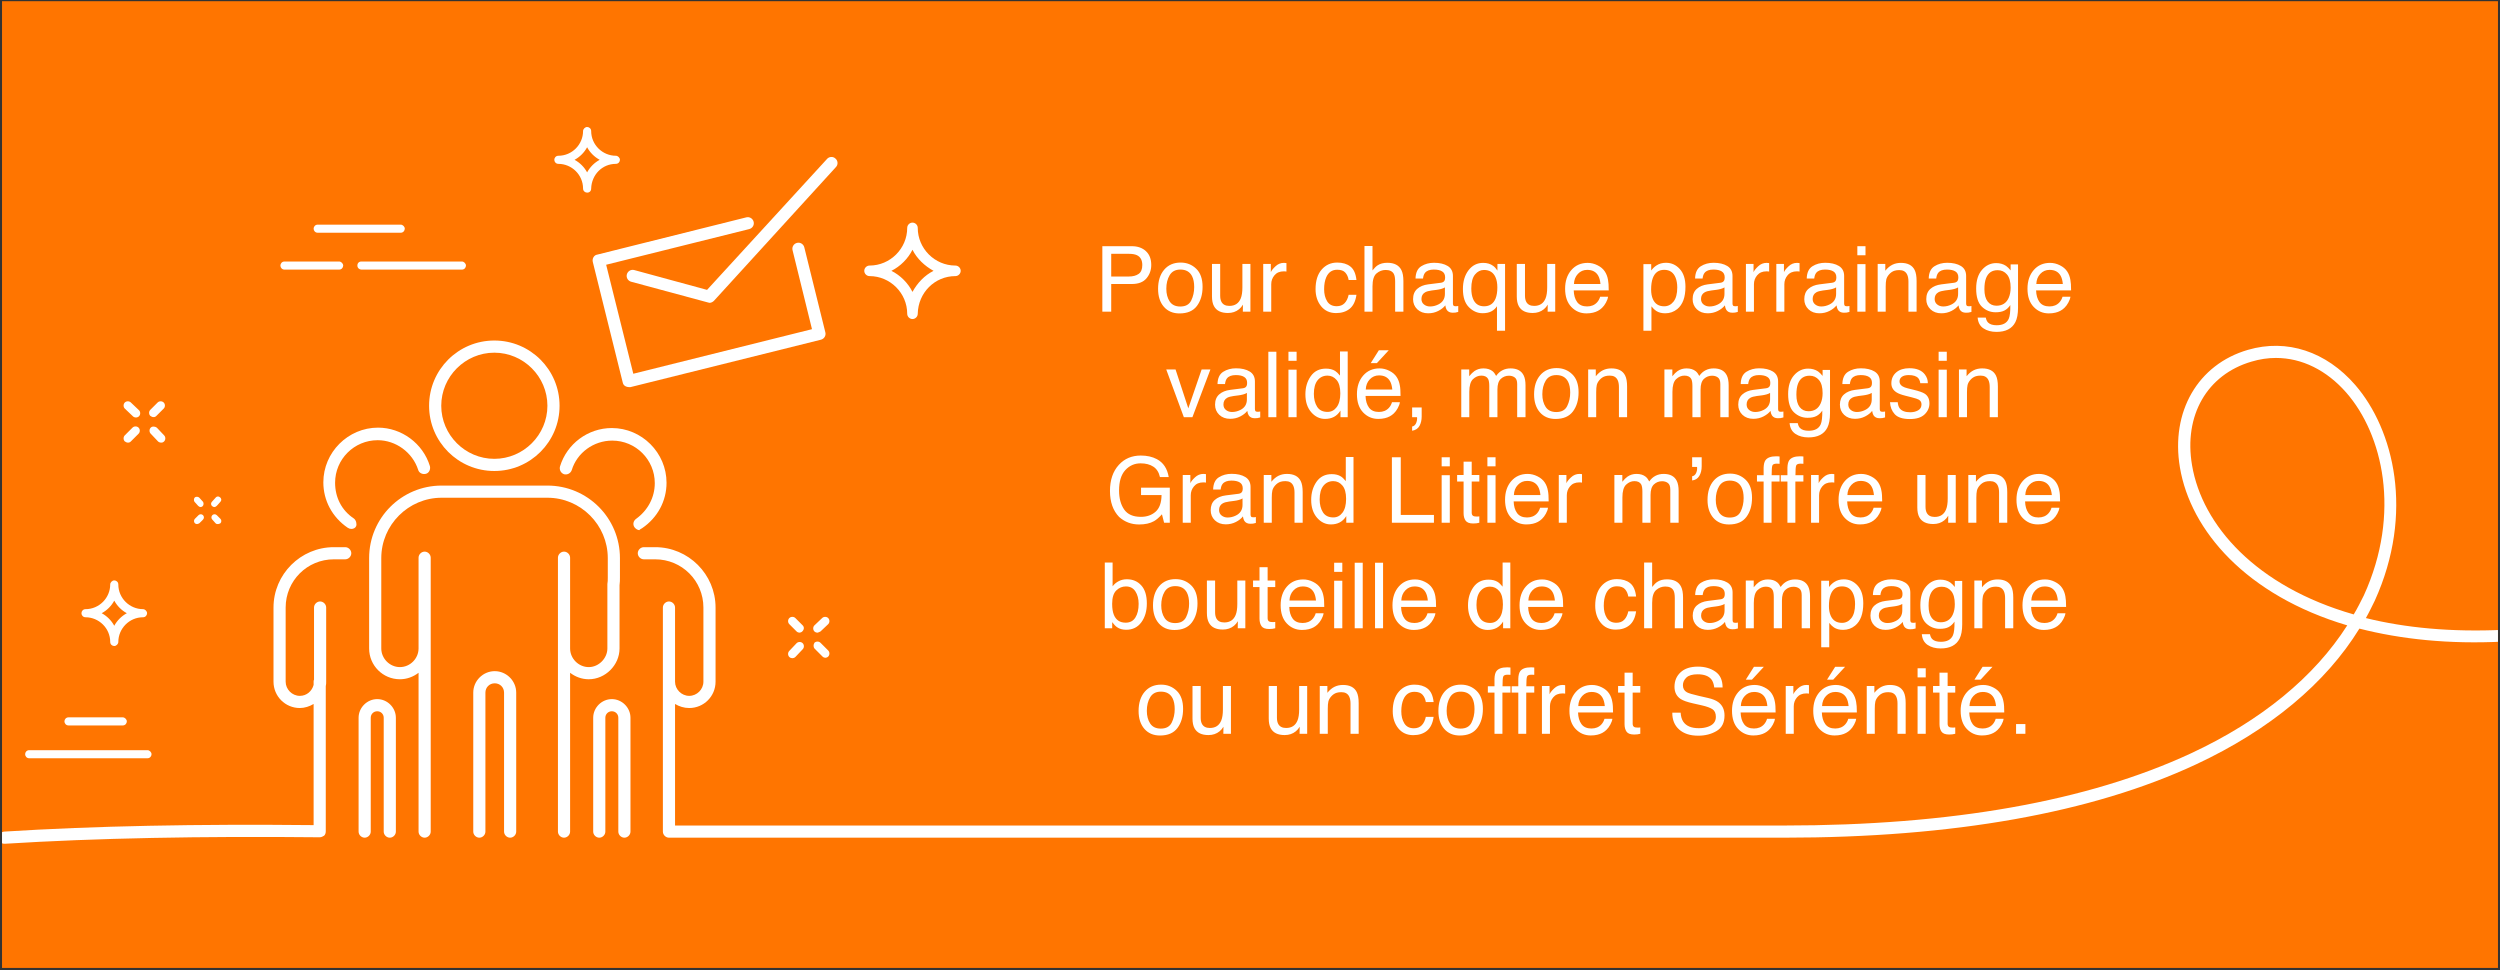 <svg width="616" height="239" viewBox="0 0 616 239" fill="none" xmlns="http://www.w3.org/2000/svg">
<rect x="0" y="0" width="616" height="239" fill="#333333" stroke="none"/>
<g clip-path="url(#clip0_63_123)">
<rect width="615" height="238.191" transform="translate(0.5 0.302)" fill="#FF7500"/>
<g clip-path="url(#clip1_63_123)">
<path d="M105.729 99.978C105.729 108.864 112.917 116.052 121.803 116.052C130.688 116.052 137.877 108.864 137.877 99.978C137.877 91.093 130.688 83.905 121.803 83.905C112.917 83.905 105.729 91.093 105.729 99.978ZM121.803 86.9C128.991 86.9 134.882 92.79 134.882 99.978C134.882 107.167 128.991 113.057 121.803 113.057C114.615 113.057 108.724 107.167 108.724 99.978C108.724 92.79 114.615 86.9 121.803 86.9Z" fill="white"/>
<path d="M152.653 159.781V144.207C152.753 143.508 152.753 142.909 152.753 142.31V137.517C152.753 127.633 144.766 119.646 134.882 119.646H108.824C98.94 119.646 90.953 127.633 90.953 137.517V159.781C90.953 163.974 94.348 167.369 98.541 167.369C100.238 167.369 101.835 166.77 103.133 165.771V204.908C103.133 205.707 103.832 206.405 104.631 206.405C105.43 206.405 106.128 205.707 106.128 204.908V159.781V137.418C106.128 136.619 105.43 135.92 104.631 135.92C103.832 135.92 103.133 136.619 103.133 137.418V159.781C103.133 162.277 101.037 164.374 98.541 164.374C96.045 164.374 93.948 162.277 93.948 159.781V137.517C93.948 129.331 100.637 122.642 108.824 122.642H134.882C143.068 122.642 149.757 129.331 149.757 137.517V142.31C149.757 142.909 149.757 143.408 149.658 143.907C149.658 144.007 149.658 144.107 149.658 144.107V159.781C149.658 162.177 147.561 164.374 145.065 164.374C142.569 164.374 140.473 162.277 140.473 159.781V137.418C140.473 136.619 139.774 135.92 138.975 135.92C138.176 135.92 137.477 136.619 137.477 137.418V204.908C137.477 205.707 138.176 206.405 138.975 206.405C139.774 206.405 140.473 205.707 140.473 204.908V165.771C141.77 166.77 143.368 167.369 145.065 167.369C149.158 167.369 152.653 163.875 152.653 159.781Z" fill="white"/>
<path d="M121.903 165.372C119.007 165.372 116.611 167.768 116.611 170.664V204.908C116.611 205.707 117.31 206.405 118.109 206.405C118.908 206.405 119.606 205.707 119.606 204.908V170.664C119.606 169.366 120.605 168.367 121.903 168.367C123.201 168.367 124.199 169.366 124.199 170.664V204.908C124.199 205.707 124.898 206.405 125.697 206.405C126.495 206.405 127.194 205.707 127.194 204.908V170.664C127.194 167.768 124.798 165.372 121.903 165.372Z" fill="white"/>
<path d="M87.159 127.733C84.164 125.737 82.567 122.542 82.567 118.948C82.567 113.157 87.259 108.465 93.05 108.465C97.542 108.465 101.636 111.46 103.033 115.753C103.233 116.552 104.132 116.951 104.93 116.751C105.729 116.552 106.128 115.653 105.929 114.854C104.231 109.263 98.94 105.37 93.15 105.37C85.761 105.37 79.671 111.46 79.671 118.848C79.671 123.341 81.868 127.434 85.662 130.03C85.961 130.229 86.261 130.329 86.56 130.329C87.059 130.329 87.559 130.129 87.758 129.63C87.958 129.131 87.758 128.133 87.159 127.733Z" fill="white"/>
<path d="M85.063 134.822H82.267C74.081 134.822 67.391 141.511 67.391 149.698V167.968C67.391 171.562 70.287 174.457 73.881 174.457C75.079 174.457 76.277 174.058 77.275 173.459V203.311C48.722 203.011 23.063 203.51 0.999 204.908C0.201 205.008 -0.498 205.707 -0.398 206.505C-0.398 207.304 0.3 207.903 1.099 207.903H1.199C23.563 206.505 49.72 206.006 78.773 206.306C79.172 206.306 79.572 206.106 79.871 205.906C80.171 205.607 80.27 205.207 80.27 204.808V169.066C80.37 168.667 80.37 168.367 80.37 167.968V149.698C80.37 148.899 79.671 148.2 78.873 148.2C78.074 148.2 77.375 148.899 77.375 149.698V167.469C77.275 167.668 77.275 167.768 77.275 167.968V168.767C76.876 170.264 75.578 171.462 73.881 171.462C71.984 171.462 70.386 169.865 70.386 167.968V149.698C70.386 143.108 75.678 137.817 82.267 137.817H85.063C85.861 137.817 86.56 137.118 86.56 136.319C86.56 135.521 85.861 134.822 85.063 134.822Z" fill="white"/>
<path d="M92.95 172.261C90.454 172.261 88.357 174.358 88.357 176.853V204.908C88.357 205.707 89.056 206.405 89.855 206.405C90.653 206.405 91.352 205.707 91.352 204.908V176.853C91.352 175.955 92.051 175.256 92.95 175.256C93.848 175.256 94.547 175.955 94.547 176.853V204.908C94.547 205.707 95.246 206.405 96.045 206.405C96.843 206.405 97.542 205.707 97.542 204.908V176.853C97.542 174.358 95.446 172.261 92.95 172.261Z" fill="white"/>
<path d="M616.798 155.189C603.919 155.788 592.637 154.69 582.953 152.293C583.752 150.896 584.451 149.398 585.15 148C594.934 126.435 589.842 105.869 580.357 94.887C573.169 86.6 563.485 83.405 553.9 86.201C541.52 89.795 534.831 101.476 537.128 115.154C539.723 130.728 553.501 146.703 578.361 154.091C570.274 166.77 557.195 177.552 539.823 185.639C514.464 197.42 480.819 203.41 439.586 203.41H166.331V173.459C167.329 174.058 168.527 174.457 169.825 174.457C173.419 174.457 176.314 171.562 176.314 167.968V149.698C176.314 141.511 169.625 134.822 161.439 134.822H158.643C157.844 134.822 157.146 135.521 157.146 136.319C157.146 137.118 157.844 137.817 158.643 137.817H161.439C168.028 137.817 173.319 143.108 173.319 149.698V167.968C173.319 169.865 171.722 171.462 169.825 171.462C167.928 171.462 166.331 169.865 166.331 167.968V149.698C166.331 148.899 165.632 148.2 164.833 148.2C164.034 148.2 163.335 148.899 163.335 149.698V167.968V204.908C163.335 205.707 164.034 206.405 164.833 206.405H439.586C481.219 206.405 515.463 200.315 541.121 188.335C559.292 179.849 573.069 168.367 581.356 154.889C591.539 157.485 603.32 158.783 616.898 158.084C617.697 158.084 618.395 157.385 618.296 156.487C618.395 155.788 617.697 155.089 616.798 155.189ZM579.958 151.395C555.897 144.506 542.619 129.431 540.123 114.655C538.026 102.375 543.817 92.291 554.799 89.096C556.796 88.497 558.792 88.198 560.789 88.198C567.179 88.198 573.269 91.193 578.161 96.784C587.046 106.967 591.739 126.336 582.454 146.703C581.655 148.3 580.857 149.897 579.958 151.395Z" fill="white"/>
<path d="M158.244 130.129C162.038 127.534 164.234 123.44 164.234 118.948C164.234 111.56 158.144 105.47 150.756 105.47C144.865 105.47 139.674 109.363 137.977 114.954C137.777 115.753 138.176 116.552 138.975 116.851C139.774 117.051 140.572 116.651 140.872 115.853C142.17 111.56 146.263 108.565 150.856 108.565C156.646 108.565 161.339 113.257 161.339 119.047C161.339 122.542 159.641 125.737 156.746 127.833C156.047 128.332 155.848 129.231 156.347 129.93C156.646 130.329 157.145 130.629 157.545 130.629C157.645 130.429 157.944 130.329 158.244 130.129Z" fill="white"/>
<path d="M150.756 172.261C148.26 172.261 146.163 174.358 146.163 176.853V204.908C146.163 205.707 146.862 206.405 147.661 206.405C148.46 206.405 149.158 205.707 149.158 204.908V176.853C149.158 175.955 149.857 175.256 150.756 175.256C151.654 175.256 152.353 175.955 152.353 176.853V204.908C152.353 205.707 153.052 206.405 153.851 206.405C154.65 206.405 155.348 205.707 155.348 204.908V176.853C155.348 174.358 153.252 172.261 150.756 172.261Z" fill="white"/>
<path d="M21.067 152.094C24.361 152.094 27.157 154.789 27.157 158.184C27.157 158.783 27.656 159.182 28.155 159.182C28.654 159.182 29.154 158.683 29.154 158.184C29.154 154.889 31.849 152.094 35.244 152.094C35.843 152.094 36.242 151.595 36.242 151.095C36.242 150.596 35.743 150.097 35.244 150.097C31.949 150.097 29.154 147.401 29.154 144.007C29.154 143.408 28.654 143.009 28.155 143.009C27.656 143.009 27.157 143.508 27.157 144.007C27.157 147.302 24.461 150.097 21.067 150.097C20.468 150.097 20.068 150.596 20.068 151.095C20.068 151.595 20.468 152.094 21.067 152.094ZM28.155 148C28.854 149.298 29.952 150.396 31.25 151.095C29.952 151.794 28.854 152.892 28.155 154.19C27.456 152.892 26.358 151.794 25.06 151.095C26.358 150.396 27.456 149.298 28.155 148Z" fill="white"/>
<path d="M137.577 40.375C140.872 40.375 143.667 43.071 143.667 46.465C143.667 47.065 144.167 47.464 144.666 47.464C145.265 47.464 145.664 47.065 145.664 46.465C145.764 43.071 148.36 40.375 151.754 40.375C152.353 40.375 152.753 39.876 152.753 39.377C152.753 38.878 152.253 38.379 151.754 38.379C148.46 38.379 145.664 35.683 145.664 32.288C145.664 31.689 145.165 31.29 144.666 31.29C144.167 31.29 143.667 31.789 143.667 32.288C143.667 35.583 140.972 38.379 137.577 38.379C136.978 38.379 136.579 38.878 136.579 39.377C136.579 39.876 136.978 40.375 137.577 40.375ZM144.666 36.282C145.365 37.58 146.463 38.678 147.761 39.377C146.463 40.076 145.365 41.174 144.666 42.472C143.967 41.174 142.869 40.076 141.571 39.377C142.869 38.678 143.967 37.58 144.666 36.282Z" fill="white"/>
<path d="M214.252 68.03C219.344 68.03 223.537 72.224 223.537 77.315C223.537 78.014 224.136 78.613 224.835 78.613C225.534 78.613 226.133 78.014 226.133 77.315C226.233 72.124 230.326 68.03 235.418 68.03C236.117 68.03 236.716 67.431 236.716 66.733C236.716 66.034 236.117 65.435 235.418 65.435C230.326 65.435 226.133 61.242 226.133 56.15C226.133 55.451 225.534 54.852 224.835 54.852C224.136 54.852 223.537 55.451 223.537 56.15C223.537 61.242 219.344 65.435 214.252 65.435C213.554 65.435 212.955 66.034 212.955 66.733C212.955 67.431 213.554 68.03 214.252 68.03ZM224.835 61.541C225.933 63.737 227.83 65.534 230.027 66.733C227.83 67.831 226.033 69.728 224.835 71.924C223.737 69.728 221.84 67.831 219.644 66.733C221.84 65.634 223.737 63.737 224.835 61.541Z" fill="white"/>
<path d="M32.748 102.574C32.947 102.774 33.247 102.874 33.447 102.874C33.746 102.874 34.046 102.774 34.245 102.574C34.645 102.175 34.645 101.476 34.245 101.077L32.248 99.18C31.849 98.78 31.15 98.78 30.751 99.18C30.352 99.579 30.352 100.278 30.751 100.677L32.748 102.574Z" fill="white"/>
<path d="M37.839 102.774C38.139 102.774 38.339 102.674 38.538 102.474L40.335 100.677C40.735 100.278 40.735 99.579 40.335 99.18C39.936 98.78 39.237 98.78 38.838 99.18L37.041 100.977C36.641 101.376 36.641 102.075 37.041 102.474C37.34 102.674 37.54 102.774 37.839 102.774Z" fill="white"/>
<path d="M31.55 109.064C31.849 109.064 32.049 108.964 32.248 108.764L34.145 106.867C34.545 106.468 34.545 105.769 34.145 105.37C33.746 104.97 33.047 104.97 32.648 105.37L30.751 107.267C30.352 107.666 30.352 108.365 30.751 108.764C31.05 108.964 31.25 109.064 31.55 109.064Z" fill="white"/>
<path d="M37.141 105.37C36.741 105.769 36.741 106.468 37.141 106.867L38.938 108.764C39.137 108.964 39.437 109.064 39.736 109.064C40.036 109.064 40.236 108.964 40.435 108.764C40.835 108.365 40.835 107.666 40.435 107.267L38.638 105.37C38.239 105.07 37.54 104.97 37.141 105.37Z" fill="white"/>
<path d="M197.779 154.09L195.982 152.293C195.582 151.894 194.883 151.894 194.484 152.293C194.085 152.693 194.085 153.392 194.484 153.791L196.281 155.588C196.481 155.788 196.78 155.888 196.98 155.888C197.18 155.888 197.479 155.788 197.679 155.588C198.178 155.089 198.178 154.49 197.779 154.09Z" fill="white"/>
<path d="M202.172 155.588L204.069 153.791C204.468 153.392 204.468 152.693 204.069 152.293C203.67 151.894 202.971 151.894 202.571 152.293L200.675 154.09C200.275 154.49 200.275 155.189 200.675 155.588C200.874 155.788 201.174 155.888 201.473 155.888C201.773 155.788 201.972 155.688 202.172 155.588Z" fill="white"/>
<path d="M196.281 158.483L194.484 160.38C194.085 160.78 194.085 161.478 194.484 161.878C194.684 162.078 194.983 162.177 195.183 162.177C195.482 162.177 195.782 162.078 195.982 161.878L197.779 159.981C198.178 159.582 198.178 158.883 197.779 158.483C197.379 158.084 196.681 158.084 196.281 158.483Z" fill="white"/>
<path d="M200.774 159.881L202.671 161.778C202.871 161.978 203.17 162.078 203.37 162.078C203.57 162.078 203.869 161.978 204.069 161.778C204.468 161.379 204.468 160.68 204.069 160.28L202.172 158.384C201.773 157.984 201.074 157.984 200.674 158.384C200.375 158.883 200.375 159.482 200.774 159.881Z" fill="white"/>
<path d="M48.822 124.638C49.021 124.838 49.221 124.938 49.421 124.938C49.62 124.938 49.82 124.838 49.92 124.738C50.219 124.439 50.219 123.94 50.02 123.64L49.121 122.642C48.822 122.342 48.322 122.342 48.023 122.542C47.723 122.841 47.723 123.341 47.923 123.64L48.822 124.638Z" fill="white"/>
<path d="M52.815 124.938C53.015 124.938 53.214 124.838 53.414 124.638L54.312 123.64C54.612 123.341 54.612 122.841 54.213 122.542C53.913 122.242 53.414 122.242 53.114 122.642L52.216 123.64C51.916 123.94 51.916 124.439 52.316 124.738C52.416 124.838 52.615 124.938 52.815 124.938Z" fill="white"/>
<path d="M48.522 129.131C48.722 129.131 48.922 129.031 49.121 128.931L50.02 128.033C50.319 127.733 50.319 127.234 50.02 126.935C49.72 126.635 49.221 126.635 48.922 126.935L48.023 127.833C47.724 128.133 47.724 128.632 48.023 128.931C48.123 129.031 48.322 129.131 48.522 129.131Z" fill="white"/>
<path d="M53.115 128.931C53.314 129.131 53.514 129.131 53.714 129.131C53.913 129.131 54.113 129.031 54.313 128.931C54.612 128.632 54.612 128.133 54.313 127.833L53.414 126.935C53.115 126.635 52.615 126.635 52.316 126.935C52.016 127.234 52.016 127.733 52.316 128.033L53.115 128.931Z" fill="white"/>
<path d="M70.087 66.433H83.565C84.164 66.433 84.564 65.934 84.564 65.435C84.564 64.936 84.064 64.436 83.565 64.436H70.087C69.488 64.436 69.089 64.936 69.089 65.435C69.089 65.934 69.488 66.433 70.087 66.433Z" fill="white"/>
<path d="M88.058 65.435C88.058 66.034 88.557 66.433 89.056 66.433H113.816C114.415 66.433 114.814 65.934 114.814 65.435C114.814 64.936 114.315 64.436 113.816 64.436H89.056C88.457 64.436 88.058 64.836 88.058 65.435Z" fill="white"/>
<path d="M7.189 186.837H36.342C36.941 186.837 37.34 186.338 37.34 185.839C37.34 185.34 36.841 184.841 36.342 184.841H7.189C6.59 184.841 6.191 185.34 6.191 185.839C6.191 186.338 6.59 186.837 7.189 186.837Z" fill="white"/>
<path d="M16.873 178.75H30.252C30.851 178.75 31.25 178.251 31.25 177.752C31.25 177.253 30.751 176.754 30.252 176.754H16.873C16.274 176.754 15.875 177.253 15.875 177.752C15.875 178.251 16.274 178.75 16.873 178.75Z" fill="white"/>
<path d="M78.274 57.348H98.74C99.34 57.348 99.739 56.849 99.739 56.349C99.739 55.85 99.24 55.351 98.74 55.351H78.274C77.675 55.351 77.275 55.85 77.275 56.349C77.275 56.849 77.675 57.348 78.274 57.348Z" fill="white"/>
<path d="M146.063 64.536L153.451 94.288C153.551 94.687 153.751 94.987 154.15 95.186C154.35 95.286 154.649 95.386 154.949 95.386C155.049 95.386 155.149 95.386 155.348 95.386L202.272 83.705C203.071 83.505 203.57 82.707 203.37 81.908L198.179 60.942C197.979 60.143 197.18 59.644 196.381 59.844C195.583 60.043 195.084 60.842 195.283 61.641L200.075 81.109L156.047 92.091L149.358 65.235L184.601 56.449C185.399 56.25 185.899 55.451 185.699 54.652C185.499 53.853 184.7 53.354 183.902 53.554L147.162 62.739C146.363 62.839 145.864 63.737 146.063 64.536Z" fill="white"/>
<path d="M156.247 66.533C155.448 66.333 154.649 66.832 154.45 67.631C154.25 68.43 154.749 69.228 155.548 69.428L174.417 74.52C174.517 74.52 174.717 74.62 174.817 74.62C175.216 74.62 175.615 74.42 175.915 74.121L205.966 41.174C206.565 40.575 206.465 39.577 205.866 39.078C205.267 38.478 204.269 38.578 203.77 39.177L174.218 71.425L156.247 66.533Z" fill="white"/>
<path d="M271.617 60.663H278.879C280.314 60.663 281.472 61.069 282.351 61.882C283.229 62.688 283.669 63.823 283.669 65.288C283.669 66.548 283.277 67.646 282.493 68.584C281.71 69.514 280.505 69.979 278.879 69.979H273.803V76.802H271.617V60.663ZM281.461 65.299C281.461 64.112 281.021 63.307 280.142 62.882C279.659 62.655 278.996 62.541 278.154 62.541H273.803V68.133H278.154C279.135 68.133 279.93 67.925 280.538 67.507C281.153 67.09 281.461 66.353 281.461 65.299ZM290.821 75.527C292.132 75.527 293.029 75.033 293.513 74.044C294.003 73.048 294.249 71.942 294.249 70.726C294.249 69.627 294.073 68.734 293.721 68.045C293.165 66.962 292.205 66.419 290.843 66.419C289.635 66.419 288.756 66.881 288.206 67.804C287.657 68.727 287.382 69.84 287.382 71.144C287.382 72.396 287.657 73.44 288.206 74.275C288.756 75.11 289.627 75.527 290.821 75.527ZM290.898 64.695C292.414 64.695 293.696 65.2 294.743 66.211C295.791 67.222 296.314 68.708 296.314 70.671C296.314 72.568 295.853 74.135 294.93 75.373C294.007 76.611 292.575 77.23 290.634 77.23C289.016 77.23 287.73 76.684 286.778 75.593C285.826 74.494 285.35 73.022 285.35 71.177C285.35 69.199 285.852 67.624 286.855 66.452C287.858 65.281 289.206 64.695 290.898 64.695ZM300.654 65.035V72.847C300.654 73.447 300.749 73.938 300.939 74.319C301.291 75.022 301.947 75.373 302.906 75.373C304.283 75.373 305.22 74.758 305.719 73.528C305.99 72.868 306.125 71.964 306.125 70.814V65.035H308.103V76.802H306.235L306.257 75.066C306 75.513 305.682 75.89 305.301 76.197C304.547 76.812 303.631 77.12 302.554 77.12C300.877 77.12 299.735 76.56 299.127 75.439C298.797 74.839 298.632 74.037 298.632 73.033V65.035H300.654ZM311.256 65.035H313.134V67.068C313.288 66.672 313.665 66.192 314.266 65.628C314.866 65.057 315.559 64.772 316.342 64.772C316.379 64.772 316.441 64.775 316.529 64.782C316.617 64.79 316.767 64.805 316.979 64.826V66.914C316.862 66.892 316.752 66.877 316.65 66.87C316.555 66.863 316.448 66.859 316.331 66.859C315.335 66.859 314.57 67.181 314.035 67.826C313.5 68.463 313.233 69.199 313.233 70.034V76.802H311.256V65.035ZM329.493 64.695C330.819 64.695 331.895 65.017 332.723 65.661C333.558 66.306 334.06 67.416 334.228 68.99H332.305C332.188 68.265 331.921 67.665 331.503 67.189C331.086 66.705 330.416 66.463 329.493 66.463C328.233 66.463 327.332 67.079 326.79 68.309C326.439 69.108 326.263 70.093 326.263 71.264C326.263 72.444 326.512 73.436 327.01 74.242C327.508 75.047 328.292 75.45 329.361 75.45C330.181 75.45 330.83 75.201 331.306 74.703C331.789 74.198 332.122 73.509 332.305 72.638H334.228C334.008 74.198 333.459 75.34 332.58 76.066C331.701 76.783 330.577 77.142 329.207 77.142C327.669 77.142 326.442 76.582 325.527 75.461C324.611 74.333 324.154 72.927 324.154 71.243C324.154 69.177 324.655 67.569 325.659 66.419C326.662 65.27 327.94 64.695 329.493 64.695ZM336.206 60.608H338.183V66.628C338.652 66.035 339.073 65.618 339.447 65.376C340.084 64.958 340.878 64.749 341.831 64.749C343.537 64.749 344.694 65.347 345.302 66.54C345.632 67.192 345.797 68.097 345.797 69.254V76.802H343.764V69.386C343.764 68.522 343.654 67.888 343.435 67.485C343.076 66.841 342.402 66.518 341.413 66.518C340.593 66.518 339.849 66.8 339.183 67.364C338.516 67.928 338.183 68.994 338.183 70.561V76.802H336.206V60.608ZM350.246 73.67C350.246 74.242 350.455 74.692 350.872 75.022C351.29 75.351 351.784 75.516 352.355 75.516C353.051 75.516 353.725 75.355 354.377 75.033C355.476 74.498 356.025 73.623 356.025 72.407V70.814C355.783 70.968 355.472 71.096 355.091 71.198C354.71 71.301 354.337 71.374 353.97 71.418L352.773 71.572C352.055 71.667 351.517 71.817 351.158 72.022C350.55 72.367 350.246 72.916 350.246 73.67ZM355.036 69.671C355.49 69.613 355.794 69.422 355.948 69.1C356.036 68.924 356.08 68.672 356.08 68.342C356.08 67.668 355.838 67.181 355.355 66.881C354.879 66.573 354.194 66.419 353.3 66.419C352.268 66.419 351.535 66.698 351.103 67.254C350.861 67.562 350.704 68.02 350.631 68.628H348.785C348.822 67.177 349.29 66.17 350.191 65.606C351.099 65.035 352.15 64.749 353.344 64.749C354.729 64.749 355.853 65.013 356.717 65.541C357.574 66.068 358.002 66.888 358.002 68.001V74.78C358.002 74.985 358.043 75.15 358.123 75.274C358.211 75.399 358.391 75.461 358.662 75.461C358.75 75.461 358.848 75.458 358.958 75.45C359.068 75.436 359.185 75.417 359.31 75.395V76.856C359.002 76.944 358.768 76.999 358.607 77.021C358.446 77.043 358.226 77.054 357.948 77.054C357.266 77.054 356.772 76.812 356.464 76.329C356.303 76.073 356.19 75.71 356.124 75.242C355.721 75.769 355.142 76.227 354.388 76.615C353.634 77.003 352.802 77.197 351.894 77.197C350.803 77.197 349.909 76.868 349.213 76.208C348.525 75.542 348.181 74.71 348.181 73.714C348.181 72.623 348.521 71.777 349.202 71.177C349.884 70.576 350.777 70.206 351.883 70.067L355.036 69.671ZM362.529 71.078C362.529 72.096 362.672 72.949 362.957 73.638C363.463 74.861 364.367 75.472 365.671 75.472C367.048 75.472 367.996 74.828 368.516 73.539C368.802 72.828 368.945 71.92 368.945 70.814C368.945 69.796 368.787 68.946 368.472 68.265C367.938 67.101 366.997 66.518 365.649 66.518C364.792 66.518 364.056 66.892 363.441 67.639C362.833 68.379 362.529 69.525 362.529 71.078ZM365.451 64.772C366.425 64.772 367.246 65.017 367.912 65.508C368.278 65.771 368.63 66.159 368.967 66.672V65.035H370.845V81.493H368.857V75.45C368.527 75.978 368.07 76.399 367.484 76.714C366.905 77.021 366.18 77.175 365.308 77.175C364.056 77.175 362.935 76.684 361.947 75.703C360.958 74.722 360.463 73.227 360.463 71.221C360.463 69.338 360.925 67.793 361.848 66.584C362.778 65.376 363.979 64.772 365.451 64.772ZM375.756 65.035V72.847C375.756 73.447 375.852 73.938 376.042 74.319C376.394 75.022 377.049 75.373 378.009 75.373C379.385 75.373 380.323 74.758 380.821 73.528C381.092 72.868 381.228 71.964 381.228 70.814V65.035H383.205V76.802H381.337L381.359 75.066C381.103 75.513 380.784 75.89 380.404 76.197C379.649 76.812 378.734 77.12 377.657 77.12C375.98 77.12 374.837 76.56 374.229 75.439C373.9 74.839 373.735 74.037 373.735 73.033V65.035H375.756ZM391.203 64.772C392.038 64.772 392.847 64.969 393.631 65.365C394.415 65.753 395.012 66.258 395.422 66.881C395.817 67.474 396.081 68.166 396.213 68.957C396.33 69.499 396.389 70.364 396.389 71.55H387.764C387.801 72.744 388.083 73.703 388.61 74.428C389.138 75.146 389.954 75.505 391.06 75.505C392.093 75.505 392.917 75.165 393.532 74.483C393.884 74.088 394.133 73.63 394.279 73.11H396.224C396.173 73.542 396 74.026 395.708 74.56C395.422 75.088 395.1 75.52 394.741 75.857C394.14 76.443 393.397 76.838 392.51 77.043C392.034 77.16 391.496 77.219 390.896 77.219C389.431 77.219 388.189 76.688 387.171 75.626C386.153 74.557 385.644 73.062 385.644 71.144C385.644 69.254 386.157 67.719 387.182 66.54C388.208 65.361 389.548 64.772 391.203 64.772ZM394.356 69.979C394.276 69.122 394.089 68.437 393.796 67.925C393.254 66.972 392.349 66.496 391.082 66.496C390.174 66.496 389.412 66.826 388.797 67.485C388.182 68.137 387.856 68.968 387.819 69.979H394.356ZM410.056 75.472C410.979 75.472 411.744 75.088 412.352 74.319C412.967 73.542 413.275 72.385 413.275 70.847C413.275 69.909 413.139 69.104 412.868 68.43C412.355 67.134 411.418 66.485 410.056 66.485C408.686 66.485 407.749 67.17 407.243 68.54C406.972 69.272 406.837 70.202 406.837 71.33C406.837 72.239 406.972 73.011 407.243 73.648C407.756 74.864 408.693 75.472 410.056 75.472ZM404.936 65.09H406.859V66.65C407.254 66.115 407.686 65.702 408.155 65.409C408.822 64.969 409.605 64.749 410.506 64.749C411.839 64.749 412.971 65.262 413.901 66.288C414.831 67.306 415.296 68.763 415.296 70.66C415.296 73.224 414.626 75.055 413.286 76.153C412.436 76.849 411.447 77.197 410.319 77.197C409.433 77.197 408.69 77.003 408.089 76.615C407.738 76.395 407.346 76.018 406.914 75.483V81.493H404.936V65.09ZM419.13 73.67C419.13 74.242 419.339 74.692 419.757 75.022C420.174 75.351 420.668 75.516 421.24 75.516C421.936 75.516 422.609 75.355 423.261 75.033C424.36 74.498 424.909 73.623 424.909 72.407V70.814C424.667 70.968 424.356 71.096 423.975 71.198C423.594 71.301 423.221 71.374 422.855 71.418L421.657 71.572C420.939 71.667 420.401 71.817 420.042 72.022C419.434 72.367 419.13 72.916 419.13 73.67ZM423.92 69.671C424.375 69.613 424.678 69.422 424.832 69.1C424.92 68.924 424.964 68.672 424.964 68.342C424.964 67.668 424.722 67.181 424.239 66.881C423.763 66.573 423.078 66.419 422.185 66.419C421.152 66.419 420.419 66.698 419.987 67.254C419.746 67.562 419.588 68.02 419.515 68.628H417.669C417.706 67.177 418.175 66.17 419.075 65.606C419.984 65.035 421.035 64.749 422.229 64.749C423.613 64.749 424.737 65.013 425.601 65.541C426.458 66.068 426.887 66.888 426.887 68.001V74.78C426.887 74.985 426.927 75.15 427.008 75.274C427.095 75.399 427.275 75.461 427.546 75.461C427.634 75.461 427.733 75.458 427.843 75.45C427.952 75.436 428.07 75.417 428.194 75.395V76.856C427.886 76.944 427.652 76.999 427.491 77.021C427.33 77.043 427.11 77.054 426.832 77.054C426.151 77.054 425.656 76.812 425.349 76.329C425.188 76.073 425.074 75.71 425.008 75.242C424.605 75.769 424.027 76.227 423.272 76.615C422.518 77.003 421.687 77.197 420.778 77.197C419.687 77.197 418.793 76.868 418.098 76.208C417.409 75.542 417.065 74.71 417.065 73.714C417.065 72.623 417.406 71.777 418.087 71.177C418.768 70.576 419.661 70.206 420.767 70.067L423.92 69.671ZM430.194 65.035H432.072V67.068C432.226 66.672 432.603 66.192 433.204 65.628C433.804 65.057 434.497 64.772 435.28 64.772C435.317 64.772 435.379 64.775 435.467 64.782C435.555 64.79 435.705 64.805 435.917 64.826V66.914C435.8 66.892 435.69 66.877 435.588 66.87C435.493 66.863 435.386 66.859 435.269 66.859C434.273 66.859 433.508 67.181 432.973 67.826C432.438 68.463 432.171 69.199 432.171 70.034V76.802H430.194V65.035ZM437.686 65.035H439.565V67.068C439.719 66.672 440.096 66.192 440.697 65.628C441.297 65.057 441.989 64.772 442.773 64.772C442.81 64.772 442.872 64.775 442.96 64.782C443.048 64.79 443.198 64.805 443.41 64.826V66.914C443.293 66.892 443.183 66.877 443.081 66.87C442.985 66.863 442.879 66.859 442.762 66.859C441.766 66.859 441 67.181 440.466 67.826C439.931 68.463 439.664 69.199 439.664 70.034V76.802H437.686V65.035ZM446.64 73.67C446.64 74.242 446.849 74.692 447.266 75.022C447.684 75.351 448.178 75.516 448.75 75.516C449.445 75.516 450.119 75.355 450.771 75.033C451.87 74.498 452.419 73.623 452.419 72.407V70.814C452.177 70.968 451.866 71.096 451.485 71.198C451.104 71.301 450.731 71.374 450.365 71.418L449.167 71.572C448.449 71.667 447.911 71.817 447.552 72.022C446.944 72.367 446.64 72.916 446.64 73.67ZM451.43 69.671C451.884 69.613 452.188 69.422 452.342 69.1C452.43 68.924 452.474 68.672 452.474 68.342C452.474 67.668 452.232 67.181 451.749 66.881C451.273 66.573 450.588 66.419 449.694 66.419C448.662 66.419 447.929 66.698 447.497 67.254C447.255 67.562 447.098 68.02 447.025 68.628H445.179C445.216 67.177 445.684 66.17 446.585 65.606C447.493 65.035 448.544 64.749 449.738 64.749C451.123 64.749 452.247 65.013 453.111 65.541C453.968 66.068 454.396 66.888 454.396 68.001V74.78C454.396 74.985 454.437 75.15 454.517 75.274C454.605 75.399 454.785 75.461 455.056 75.461C455.144 75.461 455.242 75.458 455.352 75.45C455.462 75.436 455.579 75.417 455.704 75.395V76.856C455.396 76.944 455.162 76.999 455.001 77.021C454.84 77.043 454.62 77.054 454.342 77.054C453.66 77.054 453.166 76.812 452.858 76.329C452.697 76.073 452.584 75.71 452.518 75.242C452.115 75.769 451.536 76.227 450.782 76.615C450.028 77.003 449.196 77.197 448.288 77.197C447.197 77.197 446.303 76.868 445.607 76.208C444.919 75.542 444.575 74.71 444.575 73.714C444.575 72.623 444.915 71.777 445.596 71.177C446.278 70.576 447.171 70.206 448.277 70.067L451.43 69.671ZM457.648 65.09H459.659V76.802H457.648V65.09ZM457.648 60.663H459.659V62.904H457.648V60.663ZM462.658 65.035H464.537V66.705C465.094 66.017 465.683 65.522 466.306 65.222C466.928 64.922 467.62 64.772 468.382 64.772C470.052 64.772 471.18 65.354 471.766 66.518C472.088 67.156 472.249 68.067 472.249 69.254V76.802H470.239V69.386C470.239 68.668 470.133 68.089 469.92 67.65C469.569 66.918 468.931 66.551 468.009 66.551C467.54 66.551 467.155 66.599 466.855 66.694C466.313 66.855 465.837 67.177 465.427 67.661C465.097 68.049 464.881 68.452 464.779 68.869C464.683 69.28 464.636 69.869 464.636 70.638V76.802H462.658V65.035ZM476.699 73.67C476.699 74.242 476.907 74.692 477.325 75.022C477.742 75.351 478.237 75.516 478.808 75.516C479.504 75.516 480.178 75.355 480.83 75.033C481.928 74.498 482.478 73.623 482.478 72.407V70.814C482.236 70.968 481.925 71.096 481.544 71.198C481.163 71.301 480.789 71.374 480.423 71.418L479.226 71.572C478.508 71.667 477.969 71.817 477.611 72.022C477.003 72.367 476.699 72.916 476.699 73.67ZM481.489 69.671C481.943 69.613 482.247 69.422 482.401 69.1C482.489 68.924 482.532 68.672 482.532 68.342C482.532 67.668 482.291 67.181 481.807 66.881C481.331 66.573 480.646 66.419 479.753 66.419C478.72 66.419 477.988 66.698 477.556 67.254C477.314 67.562 477.156 68.02 477.083 68.628H475.238C475.274 67.177 475.743 66.17 476.644 65.606C477.552 65.035 478.603 64.749 479.797 64.749C481.181 64.749 482.305 65.013 483.17 65.541C484.027 66.068 484.455 66.888 484.455 68.001V74.78C484.455 74.985 484.495 75.15 484.576 75.274C484.664 75.399 484.843 75.461 485.114 75.461C485.202 75.461 485.301 75.458 485.411 75.45C485.521 75.436 485.638 75.417 485.762 75.395V76.856C485.455 76.944 485.22 76.999 485.059 77.021C484.898 77.043 484.678 77.054 484.4 77.054C483.719 77.054 483.225 76.812 482.917 76.329C482.756 76.073 482.642 75.71 482.576 75.242C482.174 75.769 481.595 76.227 480.841 76.615C480.086 77.003 479.255 77.197 478.347 77.197C477.255 77.197 476.362 76.868 475.666 76.208C474.978 75.542 474.633 74.71 474.633 73.714C474.633 72.623 474.974 71.777 475.655 71.177C476.336 70.576 477.23 70.206 478.336 70.067L481.489 69.671ZM491.86 64.826C492.783 64.826 493.588 65.053 494.277 65.508C494.65 65.764 495.031 66.138 495.419 66.628V65.145H497.243V75.846C497.243 77.34 497.023 78.519 496.584 79.383C495.764 80.98 494.215 81.778 491.937 81.778C490.67 81.778 489.604 81.493 488.74 80.921C487.875 80.358 487.392 79.471 487.29 78.263H489.3C489.395 78.79 489.586 79.197 489.871 79.482C490.318 79.922 491.021 80.141 491.981 80.141C493.497 80.141 494.489 79.607 494.958 78.537C495.236 77.907 495.365 76.783 495.343 75.165C494.947 75.765 494.471 76.212 493.914 76.505C493.358 76.798 492.622 76.944 491.706 76.944C490.432 76.944 489.315 76.494 488.355 75.593C487.403 74.685 486.927 73.187 486.927 71.1C486.927 69.129 487.407 67.591 488.366 66.485C489.333 65.379 490.498 64.826 491.86 64.826ZM495.419 70.869C495.419 69.411 495.119 68.331 494.519 67.628C493.918 66.925 493.153 66.573 492.222 66.573C490.831 66.573 489.879 67.225 489.366 68.529C489.095 69.225 488.959 70.136 488.959 71.264C488.959 72.59 489.227 73.601 489.761 74.297C490.303 74.985 491.029 75.329 491.937 75.329C493.358 75.329 494.357 74.689 494.936 73.407C495.258 72.682 495.419 71.836 495.419 70.869ZM505.131 64.772C505.966 64.772 506.776 64.969 507.559 65.365C508.343 65.753 508.94 66.258 509.35 66.881C509.746 67.474 510.009 68.166 510.141 68.957C510.258 69.499 510.317 70.364 510.317 71.55H501.693C501.729 72.744 502.011 73.703 502.539 74.428C503.066 75.146 503.883 75.505 504.989 75.505C506.021 75.505 506.845 75.165 507.46 74.483C507.812 74.088 508.061 73.63 508.208 73.11H510.152C510.101 73.542 509.929 74.026 509.636 74.56C509.35 75.088 509.028 75.52 508.669 75.857C508.068 76.443 507.325 76.838 506.439 77.043C505.963 77.16 505.424 77.219 504.824 77.219C503.359 77.219 502.117 76.688 501.099 75.626C500.081 74.557 499.572 73.062 499.572 71.144C499.572 69.254 500.085 67.719 501.11 66.54C502.136 65.361 503.476 64.772 505.131 64.772ZM508.284 69.979C508.204 69.122 508.017 68.437 507.724 67.925C507.182 66.972 506.278 66.496 505.01 66.496C504.102 66.496 503.341 66.826 502.725 67.485C502.11 68.137 501.784 68.968 501.748 69.979H508.284ZM289.656 91.035L292.799 100.615L296.083 91.035H298.248L293.809 102.802H291.7L287.36 91.035H289.656ZM301.456 99.67C301.456 100.242 301.665 100.692 302.082 101.022C302.5 101.351 302.994 101.516 303.565 101.516C304.261 101.516 304.935 101.355 305.587 101.033C306.685 100.498 307.235 99.623 307.235 98.407V96.814C306.993 96.968 306.682 97.096 306.301 97.198C305.92 97.301 305.546 97.374 305.18 97.418L303.983 97.572C303.265 97.667 302.727 97.817 302.368 98.022C301.76 98.367 301.456 98.916 301.456 99.67ZM306.246 95.671C306.7 95.613 307.004 95.422 307.158 95.1C307.246 94.924 307.29 94.672 307.29 94.342C307.29 93.668 307.048 93.181 306.564 92.881C306.088 92.573 305.404 92.419 304.51 92.419C303.477 92.419 302.745 92.698 302.313 93.254C302.071 93.562 301.914 94.02 301.84 94.628H299.995C300.031 93.177 300.5 92.17 301.401 91.606C302.309 91.035 303.36 90.749 304.554 90.749C305.938 90.749 307.062 91.013 307.927 91.541C308.784 92.068 309.212 92.888 309.212 94.001V100.78C309.212 100.985 309.252 101.15 309.333 101.274C309.421 101.399 309.6 101.461 309.871 101.461C309.959 101.461 310.058 101.458 310.168 101.45C310.278 101.436 310.395 101.417 310.52 101.395V102.856C310.212 102.944 309.978 102.999 309.816 103.021C309.655 103.043 309.436 103.054 309.157 103.054C308.476 103.054 307.982 102.813 307.674 102.329C307.513 102.073 307.399 101.71 307.333 101.241C306.931 101.769 306.352 102.227 305.598 102.615C304.843 103.003 304.012 103.197 303.104 103.197C302.012 103.197 301.119 102.867 300.423 102.208C299.735 101.542 299.39 100.71 299.39 99.714C299.39 98.623 299.731 97.777 300.412 97.177C301.093 96.576 301.987 96.206 303.093 96.067L306.246 95.671ZM312.519 86.663H314.497V102.802H312.519V86.663ZM317.474 91.09H319.484V102.802H317.474V91.09ZM317.474 86.663H319.484V88.904H317.474V86.663ZM323.736 97.056C323.736 98.316 324.003 99.37 324.538 100.22C325.073 101.069 325.93 101.494 327.109 101.494C328.024 101.494 328.775 101.102 329.361 100.319C329.954 99.528 330.251 98.396 330.251 96.924C330.251 95.437 329.947 94.338 329.339 93.628C328.731 92.91 327.98 92.551 327.087 92.551C326.091 92.551 325.281 92.932 324.659 93.694C324.044 94.456 323.736 95.576 323.736 97.056ZM326.713 90.826C327.614 90.826 328.369 91.017 328.977 91.398C329.328 91.618 329.727 92.002 330.174 92.551V86.608H332.075V102.802H330.295V101.165C329.833 101.89 329.288 102.413 328.658 102.736C328.028 103.058 327.307 103.219 326.494 103.219C325.183 103.219 324.047 102.67 323.088 101.571C322.128 100.465 321.649 98.997 321.649 97.166C321.649 95.452 322.084 93.969 322.956 92.716C323.835 91.456 325.087 90.826 326.713 90.826ZM339.908 90.772C340.743 90.772 341.552 90.969 342.336 91.365C343.12 91.753 343.717 92.258 344.127 92.881C344.522 93.474 344.786 94.166 344.918 94.957C345.035 95.499 345.094 96.364 345.094 97.55H336.469C336.506 98.744 336.788 99.703 337.315 100.428C337.843 101.146 338.659 101.505 339.765 101.505C340.798 101.505 341.622 101.165 342.237 100.483C342.589 100.088 342.838 99.63 342.984 99.11H344.929C344.877 99.542 344.705 100.026 344.412 100.56C344.127 101.088 343.804 101.52 343.446 101.857C342.845 102.443 342.102 102.838 341.215 103.043C340.739 103.16 340.201 103.219 339.6 103.219C338.135 103.219 336.894 102.688 335.876 101.626C334.858 100.557 334.349 99.062 334.349 97.144C334.349 95.254 334.862 93.719 335.887 92.54C336.912 91.361 338.253 90.772 339.908 90.772ZM343.061 95.979C342.98 95.122 342.794 94.437 342.501 93.925C341.959 92.972 341.054 92.496 339.787 92.496C338.879 92.496 338.117 92.826 337.502 93.485C336.887 94.137 336.561 94.968 336.524 95.979H343.061ZM342.193 86.3L339.26 89.475H337.744L339.754 86.3H342.193ZM347.95 105.098C348.455 105.01 348.811 104.655 349.016 104.032C349.125 103.702 349.18 103.384 349.18 103.076C349.18 103.025 349.177 102.977 349.169 102.933C349.169 102.897 349.162 102.853 349.147 102.802H347.95V100.407H350.301V102.626C350.301 103.497 350.125 104.263 349.774 104.922C349.422 105.581 348.814 105.988 347.95 106.141V105.098ZM360.057 91.035H362.012V92.705C362.481 92.126 362.906 91.705 363.287 91.442C363.939 90.995 364.678 90.772 365.506 90.772C366.444 90.772 367.198 91.002 367.769 91.464C368.092 91.727 368.385 92.115 368.648 92.628C369.088 91.998 369.604 91.533 370.197 91.233C370.791 90.925 371.457 90.772 372.197 90.772C373.779 90.772 374.855 91.343 375.427 92.485C375.734 93.101 375.888 93.928 375.888 94.968V102.802H373.834V94.628C373.834 93.844 373.636 93.306 373.24 93.013C372.852 92.72 372.376 92.573 371.812 92.573C371.036 92.573 370.366 92.833 369.802 93.353C369.245 93.873 368.967 94.741 368.967 95.957V102.802H366.956V95.122C366.956 94.324 366.861 93.742 366.671 93.375C366.37 92.826 365.81 92.551 364.99 92.551C364.243 92.551 363.562 92.841 362.946 93.419C362.338 93.998 362.034 95.045 362.034 96.561V102.802H360.057V91.035ZM383.469 101.527C384.78 101.527 385.677 101.033 386.16 100.044C386.651 99.048 386.896 97.942 386.896 96.726C386.896 95.627 386.721 94.734 386.369 94.045C385.812 92.962 384.853 92.419 383.491 92.419C382.282 92.419 381.403 92.881 380.854 93.804C380.305 94.727 380.03 95.84 380.03 97.144C380.03 98.396 380.305 99.44 380.854 100.275C381.403 101.11 382.275 101.527 383.469 101.527ZM383.546 90.695C385.062 90.695 386.344 91.2 387.391 92.211C388.438 93.222 388.962 94.708 388.962 96.671C388.962 98.568 388.5 100.136 387.578 101.373C386.655 102.611 385.223 103.23 383.282 103.23C381.663 103.23 380.378 102.684 379.426 101.593C378.474 100.494 377.998 99.022 377.998 97.177C377.998 95.199 378.499 93.624 379.503 92.452C380.506 91.281 381.854 90.695 383.546 90.695ZM391.324 91.035H393.203V92.705C393.759 92.017 394.349 91.522 394.971 91.222C395.594 90.922 396.286 90.772 397.048 90.772C398.718 90.772 399.846 91.354 400.432 92.518C400.754 93.156 400.915 94.067 400.915 95.254V102.802H398.905V95.386C398.905 94.668 398.798 94.089 398.586 93.65C398.234 92.918 397.597 92.551 396.674 92.551C396.206 92.551 395.821 92.599 395.521 92.694C394.979 92.855 394.503 93.177 394.093 93.661C393.763 94.049 393.547 94.452 393.444 94.869C393.349 95.28 393.302 95.869 393.302 96.638V102.802H391.324V91.035ZM410.111 91.035H412.066V92.705C412.535 92.126 412.96 91.705 413.341 91.442C413.992 90.995 414.732 90.772 415.56 90.772C416.497 90.772 417.252 91.002 417.823 91.464C418.145 91.727 418.438 92.115 418.702 92.628C419.141 91.998 419.658 91.533 420.251 91.233C420.844 90.925 421.511 90.772 422.25 90.772C423.833 90.772 424.909 91.343 425.48 92.485C425.788 93.101 425.942 93.928 425.942 94.968V102.802H423.887V94.628C423.887 93.844 423.69 93.306 423.294 93.013C422.906 92.72 422.43 92.573 421.866 92.573C421.09 92.573 420.419 92.833 419.855 93.353C419.299 93.873 419.021 94.741 419.021 95.957V102.802H417.01V95.122C417.01 94.324 416.915 93.742 416.724 93.375C416.424 92.826 415.864 92.551 415.043 92.551C414.296 92.551 413.615 92.841 413 93.419C412.392 93.998 412.088 95.045 412.088 96.561V102.802H410.111V91.035ZM430.369 99.67C430.369 100.242 430.578 100.692 430.996 101.022C431.413 101.351 431.907 101.516 432.479 101.516C433.175 101.516 433.848 101.355 434.5 101.033C435.599 100.498 436.148 99.623 436.148 98.407V96.814C435.906 96.968 435.595 97.096 435.214 97.198C434.833 97.301 434.46 97.374 434.094 97.418L432.896 97.572C432.178 97.667 431.64 97.817 431.281 98.022C430.673 98.367 430.369 98.916 430.369 99.67ZM435.159 95.671C435.614 95.613 435.917 95.422 436.071 95.1C436.159 94.924 436.203 94.672 436.203 94.342C436.203 93.668 435.961 93.181 435.478 92.881C435.002 92.573 434.317 92.419 433.424 92.419C432.391 92.419 431.658 92.698 431.226 93.254C430.985 93.562 430.827 94.02 430.754 94.628H428.908C428.945 93.177 429.414 92.17 430.314 91.606C431.223 91.035 432.274 90.749 433.468 90.749C434.852 90.749 435.976 91.013 436.84 91.541C437.697 92.068 438.126 92.888 438.126 94.001V100.78C438.126 100.985 438.166 101.15 438.247 101.274C438.334 101.399 438.514 101.461 438.785 101.461C438.873 101.461 438.972 101.458 439.082 101.45C439.191 101.436 439.309 101.417 439.433 101.395V102.856C439.125 102.944 438.891 102.999 438.73 103.021C438.569 103.043 438.349 103.054 438.071 103.054C437.39 103.054 436.895 102.813 436.588 102.329C436.427 102.073 436.313 101.71 436.247 101.241C435.844 101.769 435.266 102.227 434.511 102.615C433.757 103.003 432.926 103.197 432.017 103.197C430.926 103.197 430.032 102.867 429.337 102.208C428.648 101.542 428.304 100.71 428.304 99.714C428.304 98.623 428.645 97.777 429.326 97.177C430.007 96.576 430.9 96.206 432.006 96.067L435.159 95.671ZM445.531 90.826C446.453 90.826 447.259 91.053 447.948 91.508C448.321 91.764 448.702 92.138 449.09 92.628V91.145H450.914V101.846C450.914 103.34 450.694 104.519 450.255 105.383C449.434 106.98 447.885 107.778 445.607 107.778C444.34 107.778 443.275 107.493 442.41 106.921C441.546 106.357 441.063 105.471 440.96 104.263H442.971C443.066 104.79 443.256 105.197 443.542 105.482C443.989 105.922 444.692 106.141 445.651 106.141C447.167 106.141 448.16 105.607 448.629 104.537C448.907 103.908 449.035 102.783 449.013 101.165C448.618 101.765 448.142 102.212 447.585 102.505C447.028 102.798 446.292 102.944 445.377 102.944C444.102 102.944 442.985 102.494 442.026 101.593C441.074 100.685 440.598 99.187 440.598 97.1C440.598 95.129 441.077 93.591 442.037 92.485C443.004 91.379 444.168 90.826 445.531 90.826ZM449.09 96.869C449.09 95.411 448.79 94.331 448.189 93.628C447.589 92.925 446.823 92.573 445.893 92.573C444.501 92.573 443.549 93.225 443.037 94.529C442.766 95.225 442.63 96.136 442.63 97.264C442.63 98.59 442.897 99.601 443.432 100.297C443.974 100.985 444.699 101.329 445.607 101.329C447.028 101.329 448.028 100.689 448.607 99.407C448.929 98.682 449.09 97.836 449.09 96.869ZM455.418 99.67C455.418 100.242 455.627 100.692 456.044 101.022C456.462 101.351 456.956 101.516 457.528 101.516C458.223 101.516 458.897 101.355 459.549 101.033C460.648 100.498 461.197 99.623 461.197 98.407V96.814C460.955 96.968 460.644 97.096 460.263 97.198C459.882 97.301 459.509 97.374 459.143 97.418L457.945 97.572C457.227 97.667 456.689 97.817 456.33 98.022C455.722 98.367 455.418 98.916 455.418 99.67ZM460.208 95.671C460.662 95.613 460.966 95.422 461.12 95.1C461.208 94.924 461.252 94.672 461.252 94.342C461.252 93.668 461.01 93.181 460.527 92.881C460.051 92.573 459.366 92.419 458.472 92.419C457.44 92.419 456.707 92.698 456.275 93.254C456.033 93.562 455.876 94.02 455.803 94.628H453.957C453.994 93.177 454.462 92.17 455.363 91.606C456.271 91.035 457.323 90.749 458.516 90.749C459.901 90.749 461.025 91.013 461.889 91.541C462.746 92.068 463.175 92.888 463.175 94.001V100.78C463.175 100.985 463.215 101.15 463.295 101.274C463.383 101.399 463.563 101.461 463.834 101.461C463.922 101.461 464.021 101.458 464.13 101.45C464.24 101.436 464.357 101.417 464.482 101.395V102.856C464.174 102.944 463.94 102.999 463.779 103.021C463.618 103.043 463.398 103.054 463.12 103.054C462.438 103.054 461.944 102.813 461.636 102.329C461.475 102.073 461.362 101.71 461.296 101.241C460.893 101.769 460.314 102.227 459.56 102.615C458.806 103.003 457.974 103.197 457.066 103.197C455.975 103.197 455.081 102.867 454.385 102.208C453.697 101.542 453.353 100.71 453.353 99.714C453.353 98.623 453.693 97.777 454.375 97.177C455.056 96.576 455.949 96.206 457.055 96.067L460.208 95.671ZM467.602 99.11C467.661 99.769 467.825 100.275 468.096 100.626C468.594 101.263 469.459 101.582 470.689 101.582C471.422 101.582 472.066 101.425 472.623 101.11C473.179 100.787 473.458 100.293 473.458 99.626C473.458 99.121 473.234 98.737 472.788 98.473C472.502 98.312 471.938 98.125 471.096 97.913L469.525 97.517C468.521 97.268 467.781 96.99 467.305 96.682C466.456 96.147 466.031 95.408 466.031 94.463C466.031 93.35 466.43 92.449 467.229 91.76C468.034 91.072 469.115 90.728 470.469 90.728C472.242 90.728 473.52 91.248 474.304 92.288C474.794 92.947 475.032 93.657 475.018 94.419H473.15C473.114 93.972 472.956 93.566 472.678 93.2C472.224 92.68 471.436 92.419 470.316 92.419C469.569 92.419 469.001 92.562 468.613 92.848C468.232 93.134 468.042 93.511 468.042 93.98C468.042 94.492 468.294 94.902 468.8 95.21C469.093 95.393 469.525 95.554 470.096 95.693L471.403 96.012C472.824 96.356 473.776 96.689 474.26 97.012C475.029 97.517 475.413 98.312 475.413 99.396C475.413 100.443 475.014 101.348 474.216 102.109C473.425 102.871 472.216 103.252 470.59 103.252C468.84 103.252 467.598 102.856 466.866 102.065C466.141 101.267 465.753 100.282 465.701 99.11H467.602ZM477.677 91.09H479.687V102.802H477.677V91.09ZM477.677 86.663H479.687V88.904H477.677V86.663ZM482.686 91.035H484.565V92.705C485.122 92.017 485.711 91.522 486.334 91.222C486.956 90.922 487.648 90.772 488.41 90.772C490.08 90.772 491.208 91.354 491.794 92.518C492.116 93.156 492.277 94.067 492.277 95.254V102.802H490.267V95.386C490.267 94.668 490.161 94.089 489.948 93.65C489.597 92.918 488.959 92.551 488.037 92.551C487.568 92.551 487.183 92.599 486.883 92.694C486.341 92.855 485.865 93.177 485.455 93.661C485.125 94.049 484.909 94.452 484.807 94.869C484.711 95.28 484.664 95.869 484.664 96.638V102.802H482.686V91.035ZM281.098 112.245C282.614 112.245 283.925 112.538 285.031 113.124C286.635 113.966 287.617 115.442 287.976 117.552H285.811C285.548 116.372 285.002 115.515 284.174 114.981C283.347 114.439 282.303 114.168 281.043 114.168C279.549 114.168 278.289 114.728 277.264 115.849C276.246 116.969 275.737 118.639 275.737 120.858C275.737 122.777 276.158 124.341 277 125.55C277.843 126.751 279.216 127.351 281.12 127.351C282.578 127.351 283.782 126.93 284.735 126.088C285.694 125.238 286.185 123.869 286.207 121.979H281.153V120.166H288.239V128.802H286.833L286.306 126.725C285.566 127.538 284.91 128.102 284.339 128.417C283.38 128.959 282.16 129.23 280.681 129.23C278.769 129.23 277.125 128.611 275.748 127.373C274.246 125.821 273.496 123.689 273.496 120.979C273.496 118.277 274.228 116.127 275.693 114.53C277.084 113.007 278.886 112.245 281.098 112.245ZM291.425 117.035H293.304V119.068C293.458 118.672 293.835 118.192 294.436 117.628C295.036 117.057 295.728 116.772 296.512 116.772C296.549 116.772 296.611 116.775 296.699 116.783C296.787 116.79 296.937 116.804 297.149 116.826V118.914C297.032 118.892 296.922 118.877 296.82 118.87C296.724 118.863 296.618 118.859 296.501 118.859C295.505 118.859 294.74 119.181 294.205 119.826C293.67 120.463 293.403 121.199 293.403 122.034V128.802H291.425V117.035ZM300.379 125.67C300.379 126.242 300.588 126.692 301.005 127.022C301.423 127.351 301.917 127.516 302.489 127.516C303.184 127.516 303.858 127.355 304.51 127.033C305.609 126.498 306.158 125.623 306.158 124.407V122.814C305.916 122.968 305.605 123.096 305.224 123.199C304.843 123.301 304.47 123.374 304.104 123.418L302.906 123.572C302.188 123.667 301.65 123.817 301.291 124.022C300.683 124.367 300.379 124.916 300.379 125.67ZM305.169 121.671C305.623 121.613 305.927 121.422 306.081 121.1C306.169 120.924 306.213 120.672 306.213 120.342C306.213 119.668 305.971 119.181 305.488 118.881C305.012 118.573 304.327 118.419 303.433 118.419C302.401 118.419 301.668 118.698 301.236 119.254C300.994 119.562 300.837 120.02 300.764 120.628H298.918C298.955 119.178 299.423 118.17 300.324 117.606C301.232 117.035 302.283 116.75 303.477 116.75C304.862 116.75 305.986 117.013 306.85 117.541C307.707 118.068 308.135 118.888 308.135 120.001V126.78C308.135 126.985 308.176 127.15 308.256 127.274C308.344 127.399 308.524 127.461 308.795 127.461C308.883 127.461 308.981 127.458 309.091 127.45C309.201 127.436 309.318 127.417 309.443 127.395V128.856C309.135 128.944 308.901 128.999 308.74 129.021C308.579 129.043 308.359 129.054 308.081 129.054C307.399 129.054 306.905 128.813 306.597 128.329C306.436 128.073 306.323 127.71 306.257 127.241C305.854 127.769 305.275 128.227 304.521 128.615C303.767 129.003 302.935 129.197 302.027 129.197C300.936 129.197 300.042 128.867 299.346 128.208C298.658 127.542 298.314 126.71 298.314 125.714C298.314 124.623 298.654 123.777 299.335 123.177C300.017 122.576 300.91 122.206 302.016 122.067L305.169 121.671ZM311.387 117.035H313.266V118.705C313.823 118.017 314.412 117.522 315.035 117.222C315.657 116.922 316.35 116.772 317.111 116.772C318.781 116.772 319.909 117.354 320.495 118.518C320.817 119.156 320.979 120.067 320.979 121.254V128.802H318.968V121.386C318.968 120.668 318.862 120.089 318.649 119.65C318.298 118.918 317.661 118.551 316.738 118.551C316.269 118.551 315.885 118.599 315.584 118.694C315.042 118.855 314.566 119.178 314.156 119.661C313.826 120.049 313.61 120.452 313.508 120.869C313.413 121.28 313.365 121.869 313.365 122.638V128.802H311.387V117.035ZM325.164 123.056C325.164 124.315 325.432 125.37 325.966 126.22C326.501 127.069 327.358 127.494 328.537 127.494C329.453 127.494 330.203 127.102 330.789 126.319C331.383 125.528 331.679 124.396 331.679 122.924C331.679 121.437 331.375 120.338 330.767 119.628C330.159 118.91 329.409 118.551 328.515 118.551C327.519 118.551 326.71 118.932 326.087 119.694C325.472 120.456 325.164 121.576 325.164 123.056ZM328.142 116.826C329.042 116.826 329.797 117.017 330.405 117.398C330.756 117.617 331.156 118.002 331.602 118.551V112.608H333.503V128.802H331.723V127.165C331.262 127.89 330.716 128.413 330.086 128.736C329.456 129.058 328.735 129.219 327.922 129.219C326.611 129.219 325.476 128.67 324.516 127.571C323.557 126.465 323.077 124.997 323.077 123.166C323.077 121.452 323.513 119.969 324.384 118.716C325.263 117.456 326.516 116.826 328.142 116.826ZM342.962 112.663H345.148V126.879H353.322V128.802H342.962V112.663ZM355.223 117.09H357.233V128.802H355.223V117.09ZM355.223 112.663H357.233V114.904H355.223V112.663ZM360.628 113.75H362.628V117.035H364.506V118.65H362.628V126.33C362.628 126.74 362.767 127.014 363.045 127.154C363.199 127.234 363.455 127.274 363.814 127.274C363.909 127.274 364.012 127.274 364.122 127.274C364.232 127.267 364.36 127.256 364.506 127.241V128.802C364.279 128.867 364.041 128.915 363.792 128.944C363.551 128.974 363.287 128.988 363.001 128.988C362.078 128.988 361.452 128.754 361.123 128.285C360.793 127.809 360.628 127.194 360.628 126.439V118.65H359.035V117.035H360.628V113.75ZM366.495 117.09H368.505V128.802H366.495V117.09ZM366.495 112.663H368.505V114.904H366.495V112.663ZM376.405 116.772C377.24 116.772 378.049 116.969 378.833 117.365C379.616 117.753 380.213 118.258 380.623 118.881C381.019 119.474 381.282 120.166 381.414 120.957C381.531 121.499 381.59 122.364 381.59 123.55H372.966C373.002 124.744 373.284 125.703 373.812 126.428C374.339 127.146 375.156 127.505 376.262 127.505C377.294 127.505 378.118 127.165 378.734 126.483C379.085 126.088 379.334 125.63 379.481 125.11H381.425C381.374 125.542 381.202 126.026 380.909 126.56C380.623 127.088 380.301 127.52 379.942 127.857C379.342 128.443 378.598 128.838 377.712 129.043C377.236 129.16 376.698 129.219 376.097 129.219C374.632 129.219 373.391 128.688 372.373 127.626C371.354 126.557 370.845 125.063 370.845 123.144C370.845 121.254 371.358 119.72 372.384 118.54C373.409 117.361 374.749 116.772 376.405 116.772ZM379.558 121.979C379.477 121.122 379.29 120.437 378.997 119.925C378.455 118.972 377.551 118.496 376.284 118.496C375.375 118.496 374.614 118.826 373.999 119.485C373.383 120.137 373.057 120.968 373.021 121.979H379.558ZM384.084 117.035H385.963V119.068C386.116 118.672 386.494 118.192 387.094 117.628C387.695 117.057 388.387 116.772 389.171 116.772C389.207 116.772 389.27 116.775 389.357 116.783C389.445 116.79 389.595 116.804 389.808 116.826V118.914C389.691 118.892 389.581 118.877 389.478 118.87C389.383 118.863 389.277 118.859 389.16 118.859C388.164 118.859 387.398 119.181 386.864 119.826C386.329 120.463 386.062 121.199 386.062 122.034V128.802H384.084V117.035ZM397.784 117.035H399.74V118.705C400.208 118.126 400.633 117.705 401.014 117.442C401.666 116.995 402.406 116.772 403.233 116.772C404.171 116.772 404.925 117.002 405.496 117.464C405.819 117.727 406.112 118.116 406.375 118.628C406.815 117.998 407.331 117.533 407.924 117.233C408.518 116.925 409.184 116.772 409.924 116.772C411.506 116.772 412.583 117.343 413.154 118.485C413.461 119.101 413.615 119.928 413.615 120.968V128.802H411.561V120.628C411.561 119.844 411.363 119.306 410.968 119.013C410.579 118.72 410.103 118.573 409.539 118.573C408.763 118.573 408.093 118.833 407.529 119.353C406.972 119.873 406.694 120.741 406.694 121.957V128.802H404.683V121.122C404.683 120.324 404.588 119.741 404.398 119.375C404.097 118.826 403.537 118.551 402.717 118.551C401.97 118.551 401.289 118.841 400.673 119.419C400.065 119.998 399.761 121.045 399.761 122.561V128.802H397.784V117.035ZM416.944 117.354C417.347 117.288 417.651 117.061 417.856 116.673C418.068 116.284 418.175 115.838 418.175 115.332C418.175 115.281 418.171 115.237 418.164 115.2C418.164 115.157 418.156 115.109 418.142 115.058H416.944V112.663H419.295V114.871C419.295 115.808 419.101 116.607 418.713 117.266C418.325 117.918 417.735 118.291 416.944 118.387V117.354ZM426.206 127.527C427.517 127.527 428.414 127.033 428.897 126.044C429.388 125.048 429.633 123.942 429.633 122.726C429.633 121.627 429.458 120.734 429.106 120.045C428.549 118.961 427.59 118.419 426.228 118.419C425.019 118.419 424.14 118.881 423.591 119.804C423.042 120.727 422.767 121.84 422.767 123.144C422.767 124.396 423.042 125.44 423.591 126.275C424.14 127.11 425.012 127.527 426.206 127.527ZM426.282 116.695C427.799 116.695 429.08 117.2 430.128 118.211C431.175 119.221 431.699 120.708 431.699 122.671C431.699 124.568 431.237 126.136 430.314 127.373C429.392 128.611 427.96 129.23 426.019 129.23C424.4 129.23 423.115 128.684 422.163 127.593C421.21 126.494 420.734 125.022 420.734 123.177C420.734 121.199 421.236 119.624 422.24 118.452C423.243 117.281 424.591 116.695 426.282 116.695ZM434.555 115.244C434.584 114.424 434.727 113.824 434.984 113.443C435.445 112.769 436.335 112.432 437.653 112.432C437.778 112.432 437.906 112.436 438.038 112.443C438.17 112.45 438.32 112.461 438.488 112.476V114.278C438.283 114.263 438.133 114.256 438.038 114.256C437.95 114.248 437.866 114.245 437.785 114.245C437.185 114.245 436.826 114.402 436.708 114.717C436.591 115.025 436.533 115.816 436.533 117.09H438.488V118.65H436.511V128.802H434.555V118.65H432.918V117.09H434.555V115.244ZM440.422 115.244C440.451 114.424 440.594 113.824 440.85 113.443C441.312 112.769 442.202 112.432 443.52 112.432C443.645 112.432 443.773 112.436 443.905 112.443C444.036 112.45 444.187 112.461 444.355 112.476V114.278C444.15 114.263 444 114.256 443.905 114.256C443.817 114.248 443.732 114.245 443.652 114.245C443.051 114.245 442.692 114.402 442.575 114.717C442.458 115.025 442.399 115.816 442.399 117.09H444.355V118.65H442.377V128.802H440.422V118.65H438.785V117.09H440.422V115.244ZM446.245 117.035H448.123V119.068C448.277 118.672 448.654 118.192 449.255 117.628C449.855 117.057 450.548 116.772 451.331 116.772C451.368 116.772 451.43 116.775 451.518 116.783C451.606 116.79 451.756 116.804 451.969 116.826V118.914C451.851 118.892 451.741 118.877 451.639 118.87C451.544 118.863 451.438 118.859 451.32 118.859C450.324 118.859 449.559 119.181 449.024 119.826C448.49 120.463 448.222 121.199 448.222 122.034V128.802H446.245V117.035ZM458.582 116.772C459.417 116.772 460.227 116.969 461.01 117.365C461.794 117.753 462.391 118.258 462.801 118.881C463.197 119.474 463.46 120.166 463.592 120.957C463.709 121.499 463.768 122.364 463.768 123.55H455.144C455.18 124.744 455.462 125.703 455.99 126.428C456.517 127.146 457.333 127.505 458.439 127.505C459.472 127.505 460.296 127.165 460.911 126.483C461.263 126.088 461.512 125.63 461.658 125.11H463.603C463.552 125.542 463.38 126.026 463.087 126.56C462.801 127.088 462.479 127.52 462.12 127.857C461.519 128.443 460.776 128.838 459.89 129.043C459.414 129.16 458.875 129.219 458.275 129.219C456.81 129.219 455.568 128.688 454.55 127.626C453.532 126.557 453.023 125.063 453.023 123.144C453.023 121.254 453.536 119.72 454.561 118.54C455.587 117.361 456.927 116.772 458.582 116.772ZM461.735 121.979C461.655 121.122 461.468 120.437 461.175 119.925C460.633 118.972 459.729 118.496 458.461 118.496C457.553 118.496 456.792 118.826 456.176 119.485C455.561 120.137 455.235 120.968 455.198 121.979H461.735ZM474.447 117.035V124.846C474.447 125.447 474.542 125.938 474.732 126.319C475.084 127.022 475.739 127.373 476.699 127.373C478.076 127.373 479.013 126.758 479.511 125.528C479.782 124.868 479.918 123.964 479.918 122.814V117.035H481.895V128.802H480.028L480.05 127.066C479.793 127.512 479.475 127.89 479.094 128.197C478.339 128.813 477.424 129.12 476.347 129.12C474.67 129.12 473.527 128.56 472.919 127.439C472.59 126.839 472.425 126.037 472.425 125.033V117.035H474.447ZM484.993 117.035H486.872V118.705C487.429 118.017 488.018 117.522 488.641 117.222C489.263 116.922 489.956 116.772 490.717 116.772C492.387 116.772 493.515 117.354 494.101 118.518C494.423 119.156 494.584 120.067 494.584 121.254V128.802H492.574V121.386C492.574 120.668 492.468 120.089 492.255 119.65C491.904 118.918 491.267 118.551 490.344 118.551C489.875 118.551 489.49 118.599 489.19 118.694C488.648 118.855 488.172 119.178 487.762 119.661C487.432 120.049 487.216 120.452 487.114 120.869C487.019 121.28 486.971 121.869 486.971 122.638V128.802H484.993V117.035ZM502.418 116.772C503.253 116.772 504.062 116.969 504.846 117.365C505.629 117.753 506.226 118.258 506.636 118.881C507.032 119.474 507.296 120.166 507.427 120.957C507.545 121.499 507.603 122.364 507.603 123.55H498.979C499.016 124.744 499.298 125.703 499.825 126.428C500.352 127.146 501.169 127.505 502.275 127.505C503.308 127.505 504.132 127.165 504.747 126.483C505.098 126.088 505.347 125.63 505.494 125.11H507.438C507.387 125.542 507.215 126.026 506.922 126.56C506.636 127.088 506.314 127.52 505.955 127.857C505.355 128.443 504.611 128.838 503.725 129.043C503.249 129.16 502.711 129.219 502.11 129.219C500.645 129.219 499.404 128.688 498.386 127.626C497.368 126.557 496.859 125.063 496.859 123.144C496.859 121.254 497.371 119.72 498.397 118.54C499.422 117.361 500.762 116.772 502.418 116.772ZM505.571 121.979C505.49 121.122 505.303 120.437 505.01 119.925C504.469 118.972 503.564 118.496 502.297 118.496C501.389 118.496 500.627 118.826 500.012 119.485C499.396 120.137 499.071 120.968 499.034 121.979H505.571ZM272.221 138.608H274.144V144.463C274.576 143.899 275.092 143.471 275.693 143.178C276.293 142.878 276.945 142.728 277.648 142.728C279.113 142.728 280.3 143.233 281.208 144.244C282.124 145.247 282.581 146.73 282.581 148.693C282.581 150.553 282.131 152.099 281.23 153.329C280.329 154.56 279.08 155.175 277.484 155.175C276.59 155.175 275.836 154.959 275.22 154.527C274.854 154.271 274.462 153.86 274.045 153.296V154.802H272.221V138.608ZM277.363 153.428C278.432 153.428 279.23 153.003 279.758 152.154C280.292 151.304 280.56 150.184 280.56 148.792C280.56 147.554 280.292 146.529 279.758 145.716C279.23 144.903 278.45 144.496 277.418 144.496C276.517 144.496 275.726 144.83 275.045 145.496C274.371 146.163 274.034 147.261 274.034 148.792C274.034 149.898 274.173 150.795 274.451 151.484C274.971 152.78 275.942 153.428 277.363 153.428ZM289.569 153.527C290.88 153.527 291.777 153.033 292.26 152.044C292.751 151.048 292.996 149.942 292.996 148.726C292.996 147.627 292.821 146.734 292.469 146.045C291.912 144.961 290.953 144.419 289.591 144.419C288.382 144.419 287.503 144.881 286.954 145.804C286.405 146.727 286.13 147.84 286.13 149.144C286.13 150.396 286.405 151.44 286.954 152.275C287.503 153.11 288.375 153.527 289.569 153.527ZM289.646 142.695C291.162 142.695 292.443 143.2 293.491 144.211C294.538 145.221 295.062 146.708 295.062 148.671C295.062 150.568 294.6 152.136 293.677 153.373C292.755 154.611 291.323 155.23 289.382 155.23C287.763 155.23 286.478 154.684 285.526 153.593C284.573 152.494 284.097 151.022 284.097 149.177C284.097 147.199 284.599 145.624 285.603 144.452C286.606 143.281 287.954 142.695 289.646 142.695ZM299.401 143.035V150.846C299.401 151.447 299.497 151.938 299.687 152.319C300.039 153.022 300.694 153.373 301.654 153.373C303.031 153.373 303.968 152.758 304.466 151.528C304.737 150.868 304.873 149.964 304.873 148.814V143.035H306.85V154.802H304.982L305.004 153.066C304.748 153.512 304.429 153.89 304.049 154.197C303.294 154.813 302.379 155.12 301.302 155.12C299.625 155.12 298.482 154.56 297.874 153.439C297.545 152.839 297.38 152.037 297.38 151.033V143.035H299.401ZM310.344 139.75H312.343V143.035H314.222V144.65H312.343V152.33C312.343 152.74 312.482 153.014 312.761 153.154C312.915 153.234 313.171 153.274 313.53 153.274C313.625 153.274 313.728 153.274 313.837 153.274C313.947 153.267 314.075 153.256 314.222 153.241V154.802C313.995 154.867 313.757 154.915 313.508 154.944C313.266 154.974 313.002 154.988 312.717 154.988C311.794 154.988 311.168 154.754 310.838 154.285C310.509 153.809 310.344 153.194 310.344 152.439V144.65H308.751V143.035H310.344V139.75ZM321.11 142.772C321.945 142.772 322.755 142.969 323.538 143.365C324.322 143.753 324.919 144.258 325.329 144.881C325.725 145.474 325.988 146.166 326.12 146.957C326.237 147.499 326.296 148.364 326.296 149.55H317.672C317.708 150.744 317.99 151.703 318.518 152.428C319.045 153.146 319.862 153.505 320.968 153.505C322 153.505 322.824 153.165 323.439 152.483C323.791 152.088 324.04 151.63 324.187 151.11H326.131C326.08 151.542 325.908 152.026 325.615 152.56C325.329 153.088 325.007 153.52 324.648 153.857C324.047 154.443 323.304 154.838 322.418 155.043C321.942 155.16 321.403 155.219 320.803 155.219C319.338 155.219 318.096 154.688 317.078 153.626C316.06 152.557 315.551 151.063 315.551 149.144C315.551 147.254 316.064 145.72 317.089 144.54C318.115 143.361 319.455 142.772 321.11 142.772ZM324.263 147.979C324.183 147.122 323.996 146.437 323.703 145.925C323.161 144.972 322.257 144.496 320.99 144.496C320.081 144.496 319.32 144.826 318.704 145.485C318.089 146.137 317.763 146.968 317.727 147.979H324.263ZM328.735 143.09H330.745V154.802H328.735V143.09ZM328.735 138.663H330.745V140.904H328.735V138.663ZM333.8 138.663H335.777V154.802H333.8V138.663ZM338.809 138.663H340.787V154.802H338.809V138.663ZM348.664 142.772C349.499 142.772 350.308 142.969 351.092 143.365C351.876 143.753 352.473 144.258 352.883 144.881C353.278 145.474 353.542 146.166 353.674 146.957C353.791 147.499 353.85 148.364 353.85 149.55H345.225C345.262 150.744 345.544 151.703 346.071 152.428C346.599 153.146 347.415 153.505 348.521 153.505C349.554 153.505 350.378 153.165 350.993 152.483C351.345 152.088 351.594 151.63 351.74 151.11H353.685C353.634 151.542 353.461 152.026 353.168 152.56C352.883 153.088 352.561 153.52 352.202 153.857C351.601 154.443 350.858 154.838 349.971 155.043C349.495 155.16 348.957 155.219 348.356 155.219C346.892 155.219 345.65 154.688 344.632 153.626C343.614 152.557 343.105 151.063 343.105 149.144C343.105 147.254 343.618 145.72 344.643 144.54C345.668 143.361 347.009 142.772 348.664 142.772ZM351.817 147.979C351.737 147.122 351.55 146.437 351.257 145.925C350.715 144.972 349.81 144.496 348.543 144.496C347.635 144.496 346.873 144.826 346.258 145.485C345.643 146.137 345.317 146.968 345.28 147.979H351.817ZM363.803 149.056C363.803 150.315 364.071 151.37 364.605 152.22C365.14 153.069 365.997 153.494 367.176 153.494C368.092 153.494 368.842 153.102 369.428 152.319C370.021 151.528 370.318 150.396 370.318 148.924C370.318 147.437 370.014 146.338 369.406 145.628C368.798 144.91 368.048 144.551 367.154 144.551C366.158 144.551 365.349 144.932 364.726 145.694C364.111 146.456 363.803 147.576 363.803 149.056ZM366.781 142.826C367.681 142.826 368.436 143.017 369.044 143.398C369.395 143.617 369.794 144.002 370.241 144.551V138.608H372.142V154.802H370.362V153.165C369.901 153.89 369.355 154.413 368.725 154.736C368.095 155.058 367.374 155.219 366.561 155.219C365.25 155.219 364.115 154.67 363.155 153.571C362.196 152.465 361.716 150.997 361.716 149.166C361.716 147.452 362.152 145.969 363.023 144.716C363.902 143.456 365.155 142.826 366.781 142.826ZM379.975 142.772C380.81 142.772 381.619 142.969 382.403 143.365C383.187 143.753 383.784 144.258 384.194 144.881C384.589 145.474 384.853 146.166 384.985 146.957C385.102 147.499 385.161 148.364 385.161 149.55H376.536C376.573 150.744 376.855 151.703 377.382 152.428C377.91 153.146 378.726 153.505 379.832 153.505C380.865 153.505 381.689 153.165 382.304 152.483C382.656 152.088 382.905 151.63 383.051 151.11H384.996C384.945 151.542 384.772 152.026 384.479 152.56C384.194 153.088 383.872 153.52 383.513 153.857C382.912 154.443 382.169 154.838 381.282 155.043C380.806 155.16 380.268 155.219 379.667 155.219C378.203 155.219 376.961 154.688 375.943 153.626C374.925 152.557 374.416 151.063 374.416 149.144C374.416 147.254 374.929 145.72 375.954 144.54C376.979 143.361 378.32 142.772 379.975 142.772ZM383.128 147.979C383.048 147.122 382.861 146.437 382.568 145.925C382.026 144.972 381.121 144.496 379.854 144.496C378.946 144.496 378.184 144.826 377.569 145.485C376.954 146.137 376.628 146.968 376.591 147.979H383.128ZM398.399 142.695C399.725 142.695 400.802 143.017 401.629 143.661C402.464 144.306 402.966 145.416 403.134 146.99H401.212C401.094 146.265 400.827 145.665 400.41 145.189C399.992 144.705 399.322 144.463 398.399 144.463C397.139 144.463 396.239 145.079 395.697 146.309C395.345 147.107 395.169 148.093 395.169 149.264C395.169 150.444 395.418 151.436 395.916 152.242C396.414 153.047 397.198 153.45 398.267 153.45C399.088 153.45 399.736 153.201 400.212 152.703C400.695 152.198 401.029 151.509 401.212 150.638H403.134C402.915 152.198 402.365 153.34 401.486 154.065C400.607 154.783 399.483 155.142 398.114 155.142C396.575 155.142 395.349 154.582 394.433 153.461C393.518 152.333 393.06 150.927 393.06 149.242C393.06 147.177 393.562 145.569 394.565 144.419C395.568 143.27 396.846 142.695 398.399 142.695ZM405.112 138.608H407.089V144.628C407.558 144.035 407.979 143.617 408.353 143.376C408.99 142.958 409.785 142.75 410.737 142.75C412.443 142.75 413.601 143.346 414.208 144.54C414.538 145.192 414.703 146.097 414.703 147.254V154.802H412.67V147.386C412.67 146.522 412.561 145.888 412.341 145.485C411.982 144.841 411.308 144.518 410.319 144.518C409.499 144.518 408.756 144.8 408.089 145.364C407.423 145.928 407.089 146.994 407.089 148.561V154.802H405.112V138.608ZM419.152 151.67C419.152 152.242 419.361 152.692 419.779 153.022C420.196 153.351 420.69 153.516 421.262 153.516C421.958 153.516 422.631 153.355 423.283 153.033C424.382 152.498 424.931 151.623 424.931 150.407V148.814C424.689 148.968 424.378 149.096 423.997 149.199C423.616 149.301 423.243 149.374 422.877 149.418L421.679 149.572C420.961 149.667 420.423 149.817 420.064 150.022C419.456 150.367 419.152 150.916 419.152 151.67ZM423.942 147.671C424.396 147.613 424.7 147.422 424.854 147.1C424.942 146.924 424.986 146.672 424.986 146.342C424.986 145.668 424.744 145.181 424.261 144.881C423.785 144.573 423.1 144.419 422.207 144.419C421.174 144.419 420.441 144.698 420.009 145.254C419.768 145.562 419.61 146.02 419.537 146.628H417.691C417.728 145.178 418.197 144.17 419.097 143.606C420.006 143.035 421.057 142.75 422.25 142.75C423.635 142.75 424.759 143.013 425.623 143.541C426.48 144.068 426.909 144.888 426.909 146.001V152.78C426.909 152.985 426.949 153.15 427.03 153.274C427.117 153.399 427.297 153.461 427.568 153.461C427.656 153.461 427.755 153.458 427.865 153.45C427.974 153.436 428.092 153.417 428.216 153.395V154.856C427.908 154.944 427.674 154.999 427.513 155.021C427.352 155.043 427.132 155.054 426.854 155.054C426.173 155.054 425.678 154.813 425.371 154.329C425.209 154.073 425.096 153.71 425.03 153.241C424.627 153.769 424.049 154.227 423.294 154.615C422.54 155.003 421.708 155.197 420.8 155.197C419.709 155.197 418.815 154.867 418.12 154.208C417.431 153.542 417.087 152.71 417.087 151.714C417.087 150.623 417.427 149.777 418.109 149.177C418.79 148.576 419.683 148.206 420.789 148.067L423.942 147.671ZM430.161 143.035H432.116V144.705C432.585 144.126 433.01 143.705 433.391 143.442C434.042 142.995 434.782 142.772 435.61 142.772C436.547 142.772 437.302 143.002 437.873 143.464C438.195 143.727 438.488 144.116 438.752 144.628C439.191 143.998 439.708 143.533 440.301 143.233C440.894 142.925 441.561 142.772 442.301 142.772C443.883 142.772 444.959 143.343 445.531 144.485C445.838 145.101 445.992 145.928 445.992 146.968V154.802H443.938V146.628C443.938 145.844 443.74 145.306 443.344 145.013C442.956 144.72 442.48 144.573 441.916 144.573C441.14 144.573 440.469 144.833 439.906 145.353C439.349 145.873 439.071 146.741 439.071 147.957V154.802H437.06V147.122C437.06 146.324 436.965 145.741 436.774 145.375C436.474 144.826 435.914 144.551 435.094 144.551C434.346 144.551 433.665 144.841 433.05 145.419C432.442 145.998 432.138 147.045 432.138 148.561V154.802H430.161V143.035ZM453.869 153.472C454.792 153.472 455.557 153.088 456.165 152.319C456.781 151.542 457.088 150.385 457.088 148.847C457.088 147.909 456.953 147.104 456.682 146.43C456.169 145.134 455.231 144.485 453.869 144.485C452.5 144.485 451.562 145.17 451.057 146.54C450.786 147.272 450.65 148.202 450.65 149.33C450.65 150.239 450.786 151.011 451.057 151.648C451.569 152.864 452.507 153.472 453.869 153.472ZM448.75 143.09H450.672V144.65C451.068 144.116 451.5 143.702 451.969 143.409C452.635 142.969 453.419 142.75 454.32 142.75C455.653 142.75 456.784 143.262 457.714 144.288C458.645 145.306 459.11 146.763 459.11 148.66C459.11 151.224 458.439 153.055 457.099 154.153C456.25 154.849 455.261 155.197 454.133 155.197C453.247 155.197 452.503 155.003 451.903 154.615C451.551 154.395 451.159 154.018 450.727 153.483V159.493H448.75V143.09ZM462.944 151.67C462.944 152.242 463.153 152.692 463.57 153.022C463.988 153.351 464.482 153.516 465.053 153.516C465.749 153.516 466.423 153.355 467.075 153.033C468.173 152.498 468.723 151.623 468.723 150.407V148.814C468.481 148.968 468.17 149.096 467.789 149.199C467.408 149.301 467.034 149.374 466.668 149.418L465.471 149.572C464.753 149.667 464.215 149.817 463.856 150.022C463.248 150.367 462.944 150.916 462.944 151.67ZM467.734 147.671C468.188 147.613 468.492 147.422 468.646 147.1C468.734 146.924 468.778 146.672 468.778 146.342C468.778 145.668 468.536 145.181 468.052 144.881C467.576 144.573 466.892 144.419 465.998 144.419C464.965 144.419 464.233 144.698 463.801 145.254C463.559 145.562 463.402 146.02 463.328 146.628H461.483C461.519 145.178 461.988 144.17 462.889 143.606C463.797 143.035 464.848 142.75 466.042 142.75C467.426 142.75 468.551 143.013 469.415 143.541C470.272 144.068 470.7 144.888 470.7 146.001V152.78C470.7 152.985 470.74 153.15 470.821 153.274C470.909 153.399 471.088 153.461 471.359 153.461C471.447 153.461 471.546 153.458 471.656 153.45C471.766 153.436 471.883 153.417 472.008 153.395V154.856C471.7 154.944 471.466 154.999 471.304 155.021C471.143 155.043 470.924 155.054 470.645 155.054C469.964 155.054 469.47 154.813 469.162 154.329C469.001 154.073 468.887 153.71 468.822 153.241C468.419 153.769 467.84 154.227 467.086 154.615C466.331 155.003 465.5 155.197 464.592 155.197C463.5 155.197 462.607 154.867 461.911 154.208C461.223 153.542 460.878 152.71 460.878 151.714C460.878 150.623 461.219 149.777 461.9 149.177C462.581 148.576 463.475 148.206 464.581 148.067L467.734 147.671ZM478.105 142.826C479.028 142.826 479.833 143.053 480.522 143.508C480.896 143.764 481.276 144.137 481.665 144.628V143.145H483.488V153.846C483.488 155.34 483.269 156.519 482.829 157.383C482.009 158.98 480.46 159.778 478.182 159.778C476.915 159.778 475.849 159.493 474.985 158.921C474.121 158.357 473.637 157.471 473.535 156.263H475.545C475.64 156.79 475.831 157.197 476.116 157.482C476.563 157.922 477.266 158.141 478.226 158.141C479.742 158.141 480.734 157.607 481.203 156.537C481.481 155.908 481.61 154.783 481.588 153.165C481.192 153.765 480.716 154.212 480.159 154.505C479.603 154.798 478.867 154.944 477.951 154.944C476.677 154.944 475.56 154.494 474.6 153.593C473.648 152.685 473.172 151.187 473.172 149.1C473.172 147.129 473.652 145.591 474.611 144.485C475.578 143.379 476.743 142.826 478.105 142.826ZM481.665 148.869C481.665 147.411 481.364 146.331 480.764 145.628C480.163 144.925 479.398 144.573 478.468 144.573C477.076 144.573 476.124 145.225 475.611 146.529C475.34 147.225 475.205 148.137 475.205 149.264C475.205 150.59 475.472 151.601 476.007 152.297C476.549 152.985 477.274 153.329 478.182 153.329C479.603 153.329 480.603 152.689 481.181 151.407C481.503 150.682 481.665 149.836 481.665 148.869ZM486.477 143.035H488.355V144.705C488.912 144.017 489.501 143.522 490.124 143.222C490.747 142.922 491.439 142.772 492.2 142.772C493.87 142.772 494.998 143.354 495.584 144.518C495.906 145.156 496.068 146.067 496.068 147.254V154.802H494.057V147.386C494.057 146.668 493.951 146.089 493.739 145.65C493.387 144.918 492.75 144.551 491.827 144.551C491.358 144.551 490.974 144.599 490.673 144.694C490.131 144.855 489.655 145.178 489.245 145.661C488.916 146.049 488.699 146.452 488.597 146.869C488.502 147.28 488.454 147.869 488.454 148.638V154.802H486.477V143.035ZM503.901 142.772C504.736 142.772 505.545 142.969 506.329 143.365C507.113 143.753 507.709 144.258 508.12 144.881C508.515 145.474 508.779 146.166 508.911 146.957C509.028 147.499 509.086 148.364 509.086 149.55H500.462C500.499 150.744 500.781 151.703 501.308 152.428C501.835 153.146 502.652 153.505 503.758 153.505C504.791 153.505 505.615 153.165 506.23 152.483C506.582 152.088 506.831 151.63 506.977 151.11H508.922C508.87 151.542 508.698 152.026 508.405 152.56C508.12 153.088 507.797 153.52 507.438 153.857C506.838 154.443 506.094 154.838 505.208 155.043C504.732 155.16 504.194 155.219 503.593 155.219C502.128 155.219 500.887 154.688 499.869 153.626C498.851 152.557 498.342 151.063 498.342 149.144C498.342 147.254 498.854 145.72 499.88 144.54C500.905 143.361 502.246 142.772 503.901 142.772ZM507.054 147.979C506.973 147.122 506.787 146.437 506.494 145.925C505.952 144.972 505.047 144.496 503.78 144.496C502.872 144.496 502.11 144.826 501.495 145.485C500.88 146.137 500.554 146.968 500.517 147.979H507.054ZM286.02 179.527C287.331 179.527 288.228 179.033 288.712 178.044C289.202 177.048 289.448 175.942 289.448 174.726C289.448 173.627 289.272 172.734 288.92 172.045C288.364 170.961 287.404 170.419 286.042 170.419C284.833 170.419 283.955 170.881 283.405 171.804C282.856 172.727 282.581 173.84 282.581 175.144C282.581 176.396 282.856 177.44 283.405 178.275C283.955 179.11 284.826 179.527 286.02 179.527ZM286.097 168.695C287.613 168.695 288.895 169.2 289.942 170.211C290.99 171.221 291.513 172.708 291.513 174.671C291.513 176.568 291.052 178.136 290.129 179.373C289.206 180.611 287.774 181.23 285.833 181.23C284.215 181.23 282.929 180.684 281.977 179.593C281.025 178.494 280.549 177.022 280.549 175.177C280.549 173.199 281.051 171.624 282.054 170.452C283.057 169.281 284.405 168.695 286.097 168.695ZM295.853 169.035V176.846C295.853 177.447 295.948 177.938 296.138 178.319C296.49 179.022 297.146 179.373 298.105 179.373C299.482 179.373 300.419 178.758 300.917 177.528C301.188 176.868 301.324 175.964 301.324 174.814V169.035H303.302V180.802H301.434L301.456 179.066C301.199 179.512 300.881 179.89 300.5 180.197C299.746 180.813 298.83 181.12 297.753 181.12C296.076 181.12 294.934 180.56 294.326 179.439C293.996 178.839 293.831 178.037 293.831 177.033V169.035H295.853ZM314.639 169.035V176.846C314.639 177.447 314.735 177.938 314.925 178.319C315.277 179.022 315.932 179.373 316.892 179.373C318.269 179.373 319.206 178.758 319.704 177.528C319.975 176.868 320.111 175.964 320.111 174.814V169.035H322.088V180.802H320.22L320.242 179.066C319.986 179.512 319.667 179.89 319.287 180.197C318.532 180.813 317.617 181.12 316.54 181.12C314.863 181.12 313.72 180.56 313.112 179.439C312.783 178.839 312.618 178.037 312.618 177.033V169.035H314.639ZM325.186 169.035H327.065V170.705C327.622 170.017 328.211 169.522 328.834 169.222C329.456 168.922 330.148 168.772 330.91 168.772C332.58 168.772 333.708 169.354 334.294 170.518C334.616 171.156 334.777 172.067 334.777 173.254V180.802H332.767V173.386C332.767 172.668 332.661 172.089 332.448 171.65C332.097 170.918 331.459 170.551 330.537 170.551C330.068 170.551 329.683 170.599 329.383 170.694C328.841 170.855 328.365 171.178 327.955 171.661C327.625 172.049 327.409 172.452 327.307 172.869C327.211 173.28 327.164 173.869 327.164 174.638V180.802H325.186V169.035ZM348.51 168.695C349.836 168.695 350.913 169.017 351.74 169.661C352.575 170.306 353.077 171.416 353.245 172.99H351.323C351.206 172.265 350.938 171.665 350.521 171.189C350.103 170.705 349.433 170.463 348.51 170.463C347.25 170.463 346.35 171.079 345.808 172.309C345.456 173.107 345.28 174.093 345.28 175.264C345.28 176.444 345.529 177.436 346.027 178.242C346.525 179.047 347.309 179.45 348.378 179.45C349.199 179.45 349.847 179.201 350.323 178.703C350.806 178.198 351.14 177.509 351.323 176.638H353.245C353.026 178.198 352.476 179.34 351.597 180.065C350.719 180.783 349.594 181.142 348.225 181.142C346.687 181.142 345.46 180.582 344.544 179.461C343.629 178.333 343.171 176.927 343.171 175.242C343.171 173.177 343.673 171.569 344.676 170.419C345.679 169.27 346.958 168.695 348.51 168.695ZM359.892 179.527C361.203 179.527 362.1 179.033 362.584 178.044C363.074 177.048 363.32 175.942 363.32 174.726C363.32 173.627 363.144 172.734 362.792 172.045C362.236 170.961 361.276 170.419 359.914 170.419C358.706 170.419 357.827 170.881 357.277 171.804C356.728 172.727 356.453 173.84 356.453 175.144C356.453 176.396 356.728 177.44 357.277 178.275C357.827 179.11 358.698 179.527 359.892 179.527ZM359.969 168.695C361.485 168.695 362.767 169.2 363.814 170.211C364.862 171.221 365.385 172.708 365.385 174.671C365.385 176.568 364.924 178.136 364.001 179.373C363.078 180.611 361.646 181.23 359.705 181.23C358.087 181.23 356.801 180.684 355.849 179.593C354.897 178.494 354.421 177.022 354.421 175.177C354.421 173.199 354.923 171.624 355.926 170.452C356.929 169.281 358.277 168.695 359.969 168.695ZM368.242 167.244C368.271 166.424 368.414 165.824 368.67 165.443C369.132 164.769 370.021 164.432 371.34 164.432C371.464 164.432 371.593 164.436 371.724 164.443C371.856 164.45 372.006 164.461 372.175 164.476V166.278C371.97 166.263 371.82 166.256 371.724 166.256C371.636 166.248 371.552 166.245 371.472 166.245C370.871 166.245 370.512 166.402 370.395 166.717C370.278 167.025 370.219 167.816 370.219 169.09H372.175V170.65H370.197V180.802H368.242V170.65H366.605V169.09H368.242V167.244ZM374.108 167.244C374.138 166.424 374.281 165.824 374.537 165.443C374.998 164.769 375.888 164.432 377.207 164.432C377.331 164.432 377.459 164.436 377.591 164.443C377.723 164.45 377.873 164.461 378.042 164.476V166.278C377.836 166.263 377.686 166.256 377.591 166.256C377.503 166.248 377.419 166.245 377.338 166.245C376.738 166.245 376.379 166.402 376.262 166.717C376.145 167.025 376.086 167.816 376.086 169.09H378.042V170.65H376.064V180.802H374.108V170.65H372.471V169.09H374.108V167.244ZM379.931 169.035H381.81V171.068C381.964 170.672 382.341 170.192 382.941 169.628C383.542 169.057 384.234 168.772 385.018 168.772C385.054 168.772 385.117 168.775 385.205 168.783C385.292 168.79 385.443 168.804 385.655 168.826V170.914C385.538 170.892 385.428 170.877 385.325 170.87C385.23 170.863 385.124 170.859 385.007 170.859C384.011 170.859 383.245 171.181 382.711 171.826C382.176 172.463 381.909 173.199 381.909 174.034V180.802H379.931V169.035ZM392.269 168.772C393.104 168.772 393.913 168.969 394.697 169.365C395.48 169.753 396.077 170.258 396.488 170.881C396.883 171.474 397.147 172.166 397.279 172.957C397.396 173.499 397.454 174.364 397.454 175.55H388.83C388.867 176.744 389.149 177.703 389.676 178.428C390.203 179.146 391.02 179.505 392.126 179.505C393.159 179.505 393.983 179.165 394.598 178.483C394.949 178.088 395.198 177.63 395.345 177.11H397.29C397.238 177.542 397.066 178.026 396.773 178.56C396.488 179.088 396.165 179.52 395.806 179.857C395.206 180.443 394.462 180.838 393.576 181.043C393.1 181.16 392.562 181.219 391.961 181.219C390.496 181.219 389.255 180.688 388.237 179.626C387.219 178.557 386.71 177.063 386.71 175.144C386.71 173.254 387.222 171.72 388.248 170.54C389.273 169.361 390.614 168.772 392.269 168.772ZM395.422 173.979C395.341 173.122 395.155 172.437 394.862 171.925C394.32 170.972 393.415 170.496 392.148 170.496C391.24 170.496 390.478 170.826 389.863 171.485C389.248 172.137 388.922 172.968 388.885 173.979H395.422ZM400.289 165.75H402.288V169.035H404.167V170.65H402.288V178.33C402.288 178.74 402.427 179.014 402.706 179.154C402.86 179.234 403.116 179.274 403.475 179.274C403.57 179.274 403.673 179.274 403.782 179.274C403.892 179.267 404.021 179.256 404.167 179.241V180.802C403.94 180.867 403.702 180.915 403.453 180.944C403.211 180.974 402.948 180.988 402.662 180.988C401.739 180.988 401.113 180.754 400.783 180.285C400.454 179.809 400.289 179.194 400.289 178.439V170.65H398.696V169.035H400.289V165.75ZM414.11 175.594C414.161 176.51 414.377 177.253 414.758 177.824C415.483 178.894 416.761 179.428 418.592 179.428C419.412 179.428 420.159 179.311 420.833 179.077C422.137 178.623 422.789 177.81 422.789 176.638C422.789 175.759 422.514 175.133 421.965 174.759C421.408 174.393 420.537 174.074 419.35 173.803L417.164 173.309C415.736 172.987 414.725 172.631 414.132 172.243C413.106 171.569 412.594 170.562 412.594 169.222C412.594 167.772 413.095 166.582 414.099 165.651C415.102 164.721 416.523 164.256 418.361 164.256C420.053 164.256 421.489 164.666 422.668 165.487C423.854 166.3 424.448 167.603 424.448 169.398H422.393C422.283 168.533 422.049 167.871 421.69 167.409C421.024 166.567 419.892 166.146 418.295 166.146C417.006 166.146 416.08 166.417 415.516 166.959C414.952 167.501 414.67 168.131 414.67 168.848C414.67 169.639 415 170.218 415.659 170.584C416.091 170.819 417.069 171.112 418.592 171.463L420.855 171.98C421.947 172.229 422.789 172.569 423.382 173.001C424.407 173.756 424.92 174.851 424.92 176.286C424.92 178.073 424.268 179.351 422.965 180.12C421.668 180.889 420.159 181.274 418.438 181.274C416.431 181.274 414.86 180.761 413.725 179.736C412.59 178.718 412.033 177.337 412.055 175.594H414.11ZM432.325 168.772C433.16 168.772 433.969 168.969 434.753 169.365C435.537 169.753 436.134 170.258 436.544 170.881C436.939 171.474 437.203 172.166 437.335 172.957C437.452 173.499 437.51 174.364 437.51 175.55H428.886C428.923 176.744 429.205 177.703 429.732 178.428C430.26 179.146 431.076 179.505 432.182 179.505C433.215 179.505 434.039 179.165 434.654 178.483C435.006 178.088 435.255 177.63 435.401 177.11H437.346C437.294 177.542 437.122 178.026 436.829 178.56C436.544 179.088 436.221 179.52 435.863 179.857C435.262 180.443 434.519 180.838 433.632 181.043C433.156 181.16 432.618 181.219 432.017 181.219C430.552 181.219 429.311 180.688 428.293 179.626C427.275 178.557 426.766 177.063 426.766 175.144C426.766 173.254 427.279 171.72 428.304 170.54C429.329 169.361 430.67 168.772 432.325 168.772ZM435.478 173.979C435.397 173.122 435.211 172.437 434.918 171.925C434.376 170.972 433.471 170.496 432.204 170.496C431.296 170.496 430.534 170.826 429.919 171.485C429.304 172.137 428.978 172.968 428.941 173.979H435.478ZM434.61 164.3L431.677 167.475H430.161L432.171 164.3H434.61ZM440.004 169.035H441.883V171.068C442.037 170.672 442.414 170.192 443.015 169.628C443.615 169.057 444.307 168.772 445.091 168.772C445.128 168.772 445.19 168.775 445.278 168.783C445.366 168.79 445.516 168.804 445.728 168.826V170.914C445.611 170.892 445.501 170.877 445.399 170.87C445.303 170.863 445.197 170.859 445.08 170.859C444.084 170.859 443.319 171.181 442.784 171.826C442.249 172.463 441.982 173.199 441.982 174.034V180.802H440.004V169.035ZM452.342 168.772C453.177 168.772 453.986 168.969 454.77 169.365C455.554 169.753 456.151 170.258 456.561 170.881C456.956 171.474 457.22 172.166 457.352 172.957C457.469 173.499 457.528 174.364 457.528 175.55H448.903C448.94 176.744 449.222 177.703 449.749 178.428C450.277 179.146 451.093 179.505 452.199 179.505C453.232 179.505 454.056 179.165 454.671 178.483C455.023 178.088 455.272 177.63 455.418 177.11H457.363C457.312 177.542 457.139 178.026 456.846 178.56C456.561 179.088 456.239 179.52 455.88 179.857C455.279 180.443 454.536 180.838 453.649 181.043C453.173 181.16 452.635 181.219 452.034 181.219C450.57 181.219 449.328 180.688 448.31 179.626C447.292 178.557 446.783 177.063 446.783 175.144C446.783 173.254 447.296 171.72 448.321 170.54C449.346 169.361 450.687 168.772 452.342 168.772ZM455.495 173.979C455.415 173.122 455.228 172.437 454.935 171.925C454.393 170.972 453.488 170.496 452.221 170.496C451.313 170.496 450.551 170.826 449.936 171.485C449.321 172.137 448.995 172.968 448.958 173.979H455.495ZM454.627 164.3L451.694 167.475H450.178L452.188 164.3H454.627ZM459.967 169.035H461.845V170.705C462.402 170.017 462.991 169.522 463.614 169.222C464.237 168.922 464.929 168.772 465.69 168.772C467.36 168.772 468.488 169.354 469.074 170.518C469.396 171.156 469.558 172.067 469.558 173.254V180.802H467.547V173.386C467.547 172.668 467.441 172.089 467.229 171.65C466.877 170.918 466.24 170.551 465.317 170.551C464.848 170.551 464.464 170.599 464.163 170.694C463.621 170.855 463.145 171.178 462.735 171.661C462.406 172.049 462.189 172.452 462.087 172.869C461.992 173.28 461.944 173.869 461.944 174.638V180.802H459.967V169.035ZM472.491 169.09H474.501V180.802H472.491V169.09ZM472.491 164.663H474.501V166.904H472.491V164.663ZM477.896 165.75H479.896V169.035H481.774V170.65H479.896V178.33C479.896 178.74 480.035 179.014 480.313 179.154C480.467 179.234 480.723 179.274 481.082 179.274C481.177 179.274 481.28 179.274 481.39 179.274C481.5 179.267 481.628 179.256 481.774 179.241V180.802C481.547 180.867 481.309 180.915 481.06 180.944C480.819 180.974 480.555 180.988 480.269 180.988C479.346 180.988 478.72 180.754 478.391 180.285C478.061 179.809 477.896 179.194 477.896 178.439V170.65H476.303V169.035H477.896V165.75ZM488.663 168.772C489.498 168.772 490.307 168.969 491.091 169.365C491.875 169.753 492.471 170.258 492.882 170.881C493.277 171.474 493.541 172.166 493.673 172.957C493.79 173.499 493.848 174.364 493.848 175.55H485.224C485.261 176.744 485.543 177.703 486.07 178.428C486.597 179.146 487.414 179.505 488.52 179.505C489.553 179.505 490.377 179.165 490.992 178.483C491.344 178.088 491.593 177.63 491.739 177.11H493.684C493.632 177.542 493.46 178.026 493.167 178.56C492.882 179.088 492.559 179.52 492.2 179.857C491.6 180.443 490.856 180.838 489.97 181.043C489.494 181.16 488.956 181.219 488.355 181.219C486.89 181.219 485.649 180.688 484.631 179.626C483.613 178.557 483.104 177.063 483.104 175.144C483.104 173.254 483.616 171.72 484.642 170.54C485.667 169.361 487.008 168.772 488.663 168.772ZM491.816 173.979C491.735 173.122 491.549 172.437 491.256 171.925C490.714 170.972 489.809 170.496 488.542 170.496C487.634 170.496 486.872 170.826 486.257 171.485C485.642 172.137 485.316 172.968 485.279 173.979H491.816ZM490.948 164.3L488.015 167.475H486.499L488.509 164.3H490.948ZM496.76 178.407H499.056V180.802H496.76V178.407Z" fill="white"/>
</g>
</g>
<defs>
<clipPath id="clip0_63_123">
<rect width="615" height="238.191" fill="white" transform="translate(0.5 0.302)"/>
</clipPath>
<clipPath id="clip1_63_123">
<rect width="615" height="190.191" fill="white" transform="translate(0.5 24.302)"/>
</clipPath>
</defs>
</svg>
